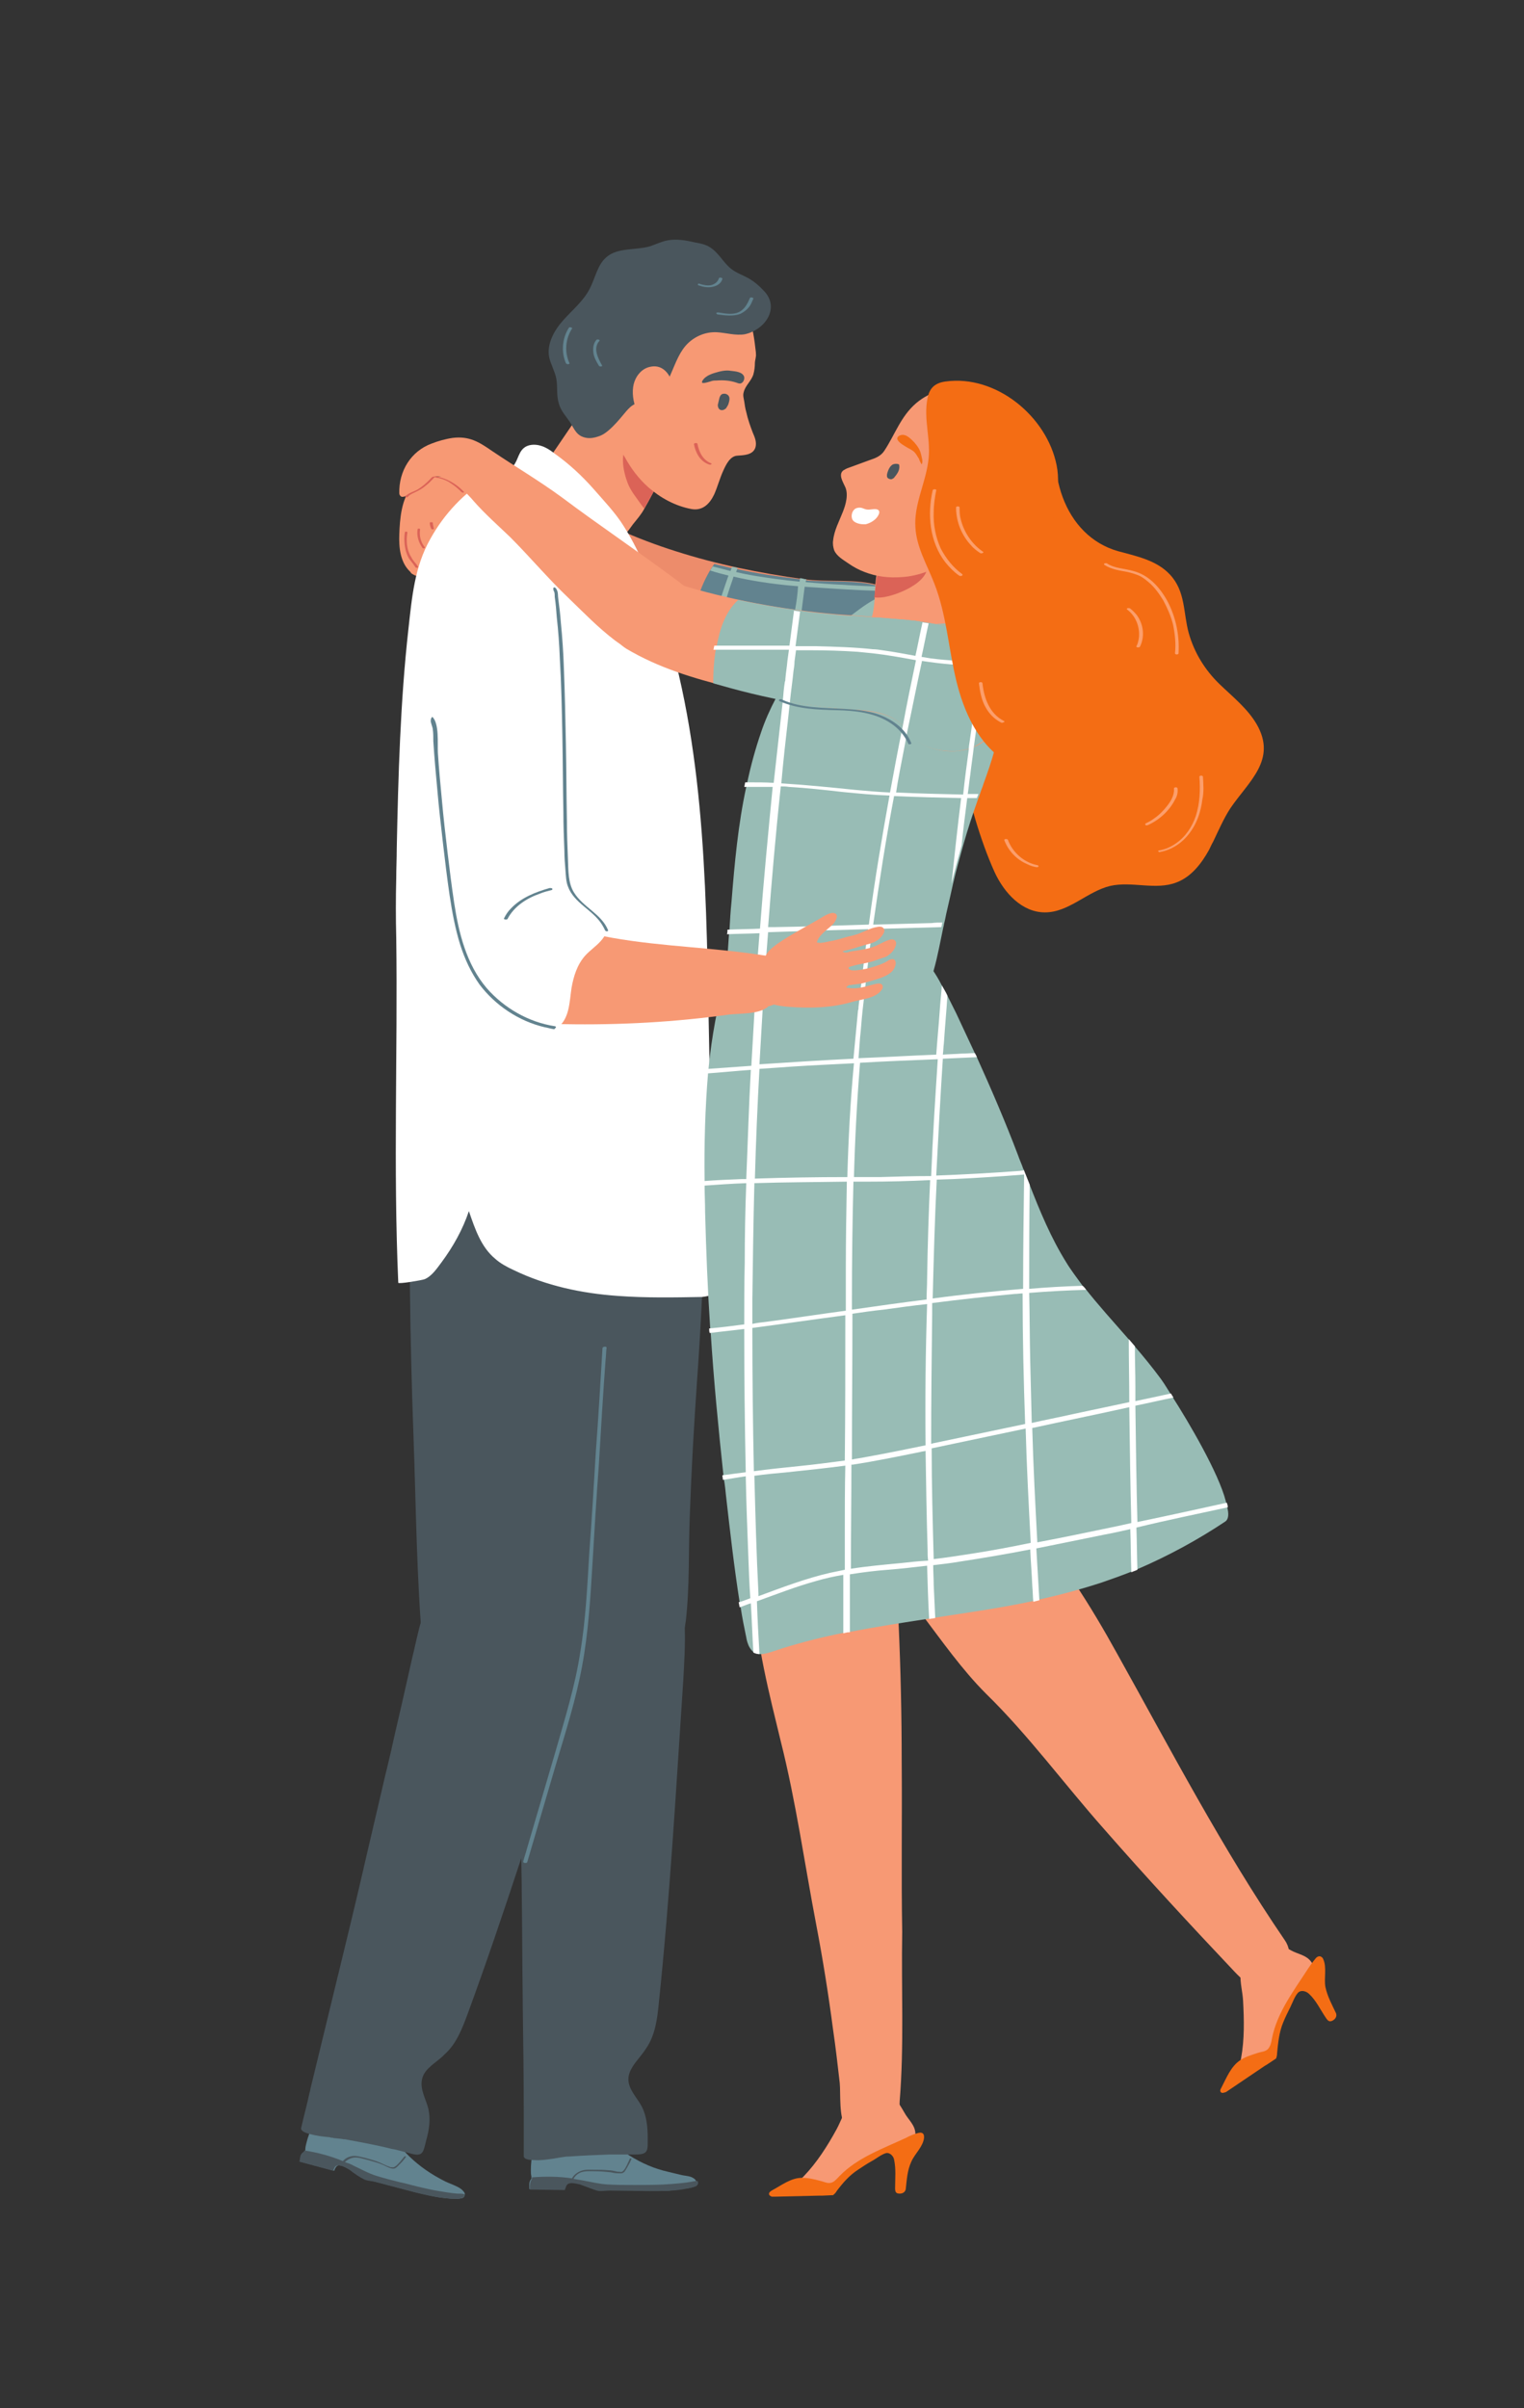 <?xml version="1.0" encoding="utf-8"?>
<!-- Generator: Adobe Illustrator 25.4.6, SVG Export Plug-In . SVG Version: 6.00 Build 0)  -->
<svg version="1.1" id="Ñëîé_1" xmlns="http://www.w3.org/2000/svg" xmlns:xlink="http://www.w3.org/1999/xlink" x="0px" y="0px"
	 viewBox="0 0 300 474" style="enable-background:new 0 0 300 474;" xml:space="preserve">
<rect x="0" y="0" width="300" height="474" fill="#333333" stroke="none"/>
<style type="text/css">
	.st0{fill:#F7CFC3;}
	.st1{fill:#F79974;}
	.st2{fill:#ED8C6B;}
	.st3{fill:#62838F;}
	.st4{fill:#98BCB5;}
	.st5{fill:#4A565D;}
	.st6{fill:#3C3C70;}
	.st7{fill:#DB6357;}
	.st8{fill:#FFFFFF;}
	.st9{fill:#F46D14;}
	.st10{fill:#FC9E6B;}
	.st11{fill:#DFEDE5;}
	.st12{fill:#DB95A4;}
	.st13{fill:#89A1AD;}
</style>
<g>
	<g>
		<path class="st1" d="M80.9,112.8c0.4,0.3,0.8,0.5,1.2,0.6c0.9,0.2,1.9-0.2,2.6-0.8c2.4-2,3.5-5.8,5.4-8.3c0.8-1.1,1.7-2.2,2.3-3.5
			c0.6-1.3,0.8-2.8,0.3-4.1c-0.7-1.6-2.5-2.5-4.2-2.8c-2.5-0.4-5.6,0.1-7.4,2c-2.1,2.2-2.4,6.4-2.5,9.3c-0.1,2.6,0.2,5.5,2.1,7.3
			C80.8,112.6,80.9,112.7,80.9,112.8z"/>
		<path class="st2" d="M133,108.5c8.1,2.6,16.5,4.3,25.1,5.5c5,0.7,10.3-0.2,15.2,1.3c4.2,1.3,9.4,5.6,5.4,10
			c-1.3,1.4-3.2,2.1-5,2.7c-7.7,2.3-15.8,2.7-23.8,1.6c-7.9-1.1-15.6-3.8-22.8-7.3c-5.1-2.5-9.7-5.9-14.3-9.3
			c-5-3.6-9.9-7.3-14.9-11c-2.4-1.8-4.8-3.6-6.9-5.7c-1-1-1.8-2.7-1.3-4.1c0.3-0.8,1-1.3,1.7-1.5c0.8-0.2,1.6-0.2,2.4-0.1
			c3.8,0.5,7.1,2.7,10.3,4.7c5.7,3.4,11.8,6.2,17.8,9C125.5,105.9,129.2,107.3,133,108.5z"/>
		<g>
			<path class="st3" d="M180,122.1c0,1-0.5,2.1-1.4,3.1c-1.2,1.3-2.9,2-4.6,2.6c-0.1,0-0.2,0.1-0.4,0.1c-0.6,0.2-1.2,0.3-1.8,0.5
				c-4.6,1.2-9.3,1.7-14.1,1.7c-0.4,0-0.8,0-1.3,0c-0.4,0-0.8,0-1.2-0.1c-1.8-0.1-3.6-0.3-5.4-0.5c-2.7-0.4-5.3-0.9-7.9-1.6
				c-0.4-0.1-0.8-0.2-1.2-0.3c-0.6-0.2-1.2-0.3-1.7-0.5c-1-0.3-2.1-0.7-3.1-1c0.3-4.8,1.4-9.6,3.8-13.7c0.2-0.3,0.3-0.5,0.5-0.8
				c0.1-0.2,0.3-0.4,0.4-0.6c1.1,0.3,2.2,0.5,3.3,0.8c0.4,0.1,0.8,0.2,1.1,0.2c4.1,0.9,8.2,1.5,12.3,2c0.2,0,0.4,0.1,0.6,0.1
				c0.2,0,0.4,0,0.6,0.1c4.8,0.5,9.9-0.2,14.6,1.2c0.3,0.1,0.6,0.2,0.9,0.3c0.6,0.3,1.3,0.6,1.9,0.9c0.3,0.2,0.5,0.3,0.8,0.5
				C178.7,118.3,180.1,120.1,180,122.1z"/>
			<path class="st4" d="M160.9,127c-0.1,0-0.2,0-0.3,0c-1.2,0-2.5,0-3.7,0c0.3-2.3,0.6-4.5,0.9-6.8c0.2-1.6,0.4-3.1,0.6-4.7
				c1.5,0.1,3,0.2,4.6,0.3c4.4,0.3,8.7,0.5,13.1,0.6c-0.6-0.4-1.3-0.7-1.9-0.9c-2.8-0.1-5.7-0.2-8.5-0.4c-2.4-0.1-4.8-0.3-7.1-0.5
				c0-0.2,0.1-0.4,0.1-0.6c-0.2,0-0.4,0-0.6-0.1c-0.2,0-0.4-0.1-0.6-0.1c0,0.2-0.1,0.4-0.1,0.7c-3.1-0.3-6.1-0.7-9.1-1.2
				c-1.1-0.2-2.2-0.4-3.4-0.7c0.1-0.3,0.2-0.5,0.3-0.8c-0.4-0.1-0.8-0.2-1.1-0.2c-0.1,0.3-0.2,0.5-0.3,0.8c-1.2-0.3-2.3-0.6-3.5-0.9
				c-0.2,0.3-0.3,0.5-0.5,0.8c1.2,0.4,2.4,0.7,3.6,1c-1.6,4.5-3,9.1-4.2,13.8H139c0.6,0.2,1.2,0.4,1.7,0.5c0,0.1,0,0.2-0.1,0.3
				c0.4,0,0.8,0,1.3,0c4.5,0,9,0,13.6,0c-0.1,0.7-0.2,1.4-0.3,2.2c0.4,0,0.8,0,1.2,0.1c0.1-0.7,0.2-1.5,0.3-2.2h0.8
				c0.7,0,1.5,0,2.2,0c3,0,6.1,0.1,9.1,0.3c1,0.1,2,0.2,3,0.3c0.6-0.2,1.2-0.3,1.8-0.5c0.1,0,0.2-0.1,0.4-0.1
				c-0.6-0.1-1.3-0.2-1.9-0.2C168.4,127.2,164.6,127.1,160.9,127z M156.5,120.1c-0.3,2.3-0.6,4.6-0.9,6.9c-4.9,0-9.9,0-14.8,0h-0.5
				c0.9-3.5,2-7,3.1-10.5c0.3-1,0.7-2,1-3c0.4,0.1,0.9,0.2,1.3,0.3c3.8,0.8,7.6,1.3,11.4,1.6C157,117,156.8,118.5,156.5,120.1z"/>
		</g>
	</g>
	<g>
		<g>
			<g>
				<g>
					<g>
						<g>
							<path class="st5" d="M139,234.7c-0.4,12.4-0.9,24.9-1.8,37.3c-0.6,8.7-1.1,17.4-1.4,26c-0.3,7,0,14.1-0.8,21.1
								c-0.4,2.5-0.9,4.9-0.9,7.4c0,0.3,0,0.7-0.2,0.9c-0.2,0.3-0.6,0.4-0.9,0.4c-8.6,1.5-17.3,2.1-26,1.7c-4-0.2-5.2-1.2-5.6-5.3
								c-1.2-13.7-1.3-27.6-1.8-41.4c-0.7-19.3-1-38.7-0.5-58.1L139,234.7z"/>
						</g>
					</g>
				</g>
				<g>
					<g>
						<g>
							<g>
								<g>
									<g>
										<g>
											<g>
												<path class="st1" d="M106.4,421.3c-0.1,0.6-0.3,1.3-0.5,1.9c-0.4,1.4-0.6,3.1,0.9,3.9c0.4,0.2,0.7,0.3,1.1,0.3
													c3.1,0.5,6.3,0,9.4-0.5c1.3-0.2,2.8-0.3,4-0.8c0.2-0.1,0.4-0.2,0.5-0.4c0.2-0.3,0.2-0.8,0-1.1c-0.2-0.3-0.5-0.6-0.8-0.9
													c-2.5-2.4-2.9-5.5-2.6-8.7c0.2-2.3,0.4-4.6,0.6-6.8c0.8-9.5,1.3-19.1,1.7-28.6c0.1-2.5,0.2-5.1-0.9-7.3
													c-1-2-2.8-3.5-4.7-4.4c-3.3-1.6-9.5-1.8-10.4,3.1c-0.6,3.1-0.5,6.3-0.3,9.4c0,4.4,0.3,8.9,0.5,13.3
													c0.2,4.8,0.4,9.5,0.8,14.3c0.2,2.4,0.3,4.7,0.5,7.1c0.1,1.4,0.3,2.8,0.3,4.2C106.7,419.9,106.6,420.6,106.4,421.3z"/>
											</g>
										</g>
									</g>
								</g>
							</g>
						</g>
					</g>
					<g>
						<g>
							<g>
								<g>
									<g>
										<g>
											<g>
												<g>
													<path class="st3" d="M137,430.2c-0.8,0.5-2,0.6-2.9,0.7c-2.1,0.4-4.2,0.4-6.3,0.3l-7.9-0.1c-0.7,0-1.8,0.2-2.5,0
														c-0.8-0.2-1.6-0.6-2.5-0.9c-0.3-0.1-0.5-0.2-0.8-0.3c-0.6-0.2-2.1-0.6-2.6,0.1c-0.1,0.2-0.2,0.5-0.3,0.7
														c0,0.1,0,0.2-0.1,0.3l-6.9-0.1c0-0.1,0-0.2,0-0.3c0-0.6-0.1-1,0.3-1.6c0.1-0.1,0.1-0.1,0.1-0.2c0-0.1,0-0.2,0-0.3
														c0,0,0-0.1,0-0.1c-0.1-0.4-0.1-0.8-0.1-1.2c0-1.2,0.1-2.5,0.5-3.7c0.2-0.6,0.3-1.2,0.6-1.7c0.6-0.8,1-0.4,1.8,0
														c1.5,0.8,3.3,1.2,5,1.2c1.7-0.1,3.4-0.6,4.9-1.4c0.5-0.3,1-1.2,1.5-1.2c0.7,0,1.3,1.1,1.8,1.5c1,0.9,2.2,1.7,3.3,2.4
														c2.4,1.5,4.9,2.6,7.6,3.2c0.8,0.2,1.6,0.4,2.5,0.6c0.7,0.2,1.8,0.2,2.4,0.6c0.2,0.1,0.5,0.3,0.6,0.6
														C137.5,429.6,137.5,429.9,137,430.2z"/>
												</g>
											</g>
										</g>
									</g>
								</g>
							</g>
						</g>
					</g>
					<g>
						<g>
							<g>
								<g>
									<path class="st5" d="M137.3,429.3c-0.4,0-0.9,0.1-1.4,0.2c-1.2,0.2-2.4,0.3-3.6,0.4c-2.4,0.2-4.8,0.2-7.2,0.2
										c-0.2,0-0.3,0-0.5,0c-1.7,0-3.3,0-5-0.1c-1.7-0.1-3.2-0.5-4.9-0.8c-0.6-0.1-1.2-0.2-1.8-0.3c0.3-0.6,0.9-1.1,1.5-1.3
										c0.9-0.3,1.9-0.2,2.8-0.2c1,0,2,0.1,3,0.2c0.5,0.1,0.9,0.2,1.4,0.2c0.4,0,0.9,0.1,1.2-0.2c0.2-0.1,0.3-0.4,0.4-0.5
										c0.1-0.2,0.3-0.5,0.4-0.7c0.3-0.5,0.5-0.9,0.7-1.4c0.1-0.1-0.3-0.2-0.3-0.1c-0.2,0.4-0.4,0.9-0.6,1.3
										c-0.2,0.4-0.4,0.8-0.7,1.1c-0.2,0.2-0.4,0.3-0.7,0.2c-0.3,0-0.5,0-0.8-0.1c-0.5-0.1-0.9-0.2-1.4-0.2
										c-1-0.1-1.9-0.1-2.9-0.1c-0.9,0-1.8-0.1-2.7,0.3c-0.7,0.3-1.3,0.8-1.6,1.4c-2.6-0.4-5.3-0.4-7.9-0.2c0,0.1,0,0.2,0,0.3
										c0,0.1-0.1,0.2-0.1,0.2c-0.3,0.5-0.3,1-0.3,1.6c0,0.1,0,0.2,0,0.3l6.9,0.1c0-0.1,0-0.2,0.1-0.3c0.1-0.2,0.1-0.5,0.3-0.7
										c0.5-0.7,2-0.2,2.6-0.1c0.3,0.1,0.5,0.2,0.8,0.3c0.8,0.3,1.6,0.6,2.5,0.9c0.7,0.2,1.8,0,2.5,0l7.9,0.1c2.1,0,4.2,0,6.3-0.3
										c0.9-0.2,2.1-0.3,2.9-0.7C137.5,429.9,137.5,429.6,137.3,429.3z"/>
								</g>
							</g>
						</g>
					</g>
					<g>
						<g>
							<g>
								<g>
									<path class="st6" d="M121,421.8c0-0.1-0.1-0.1-0.1-0.1c-0.1,0-0.3,0-0.4,0.1c-0.4,0.3-0.7,0.6-1,0.9c0,0-0.1,0.1,0,0.1
										c0,0.1,0.1,0.1,0.2,0.1c0.1,0,0.2,0,0.3,0c0.1,0,0.1,0,0.2-0.1c0.3-0.3,0.7-0.7,1-0.9C121,421.9,121,421.9,121,421.8z"/>
								</g>
							</g>
						</g>
					</g>
					<g>
						<g>
							<g>
								<g>
									<path class="st6" d="M122.3,422.8c0-0.1-0.1-0.1-0.2-0.1c-0.1,0-0.3,0-0.4,0.1c-0.3,0.3-0.6,0.6-0.9,1c0,0,0,0.1,0,0.1
										c0,0,0.1,0.1,0.2,0.1c0.1,0,0.3,0,0.4-0.1c0,0,0.1-0.1,0.1-0.1c0.2-0.3,0.5-0.5,0.7-0.8
										C122.3,422.9,122.3,422.8,122.3,422.8z"/>
								</g>
							</g>
						</g>
					</g>
				</g>
				<g>
					<g>
						<g>
							<path class="st5" d="M124.6,406.7c-0.5,0.8-0.9,1.6-0.9,2.6c0,2,1.7,3.6,2.6,5.3c1,1.9,1.2,4.1,1.2,6.2
								c0,2.5,0.2,3.3-2.4,3.3c-0.8,0-1.6,0-2.3,0c-0.7,0-1.3,0-1.4,0c-0.4,0-0.8,0-1.3,0c-2.7,0.1-5.4,0.2-8.1,0.4
								c-0.1,0-0.2,0-0.3,0c-0.3,0-0.8,0.1-1.5,0.2c-0.2,0-0.4,0.1-0.6,0.1c-0.2,0-0.4,0.1-0.6,0.1c-1.3,0.2-2.7,0.4-3.8,0.3
								c-1.2,0-2.1-0.2-2.1-0.8c0-2.3,0-4.6,0-6.9c0-0.2,0-0.3,0-0.5c0-0.3,0-0.6,0-0.9c0-7.2-0.1-14.4-0.2-21.7c0-0.3,0-0.6,0-0.9
								c-0.1-7.2-0.1-14.4-0.2-21.5c0-0.3,0-0.6,0-0.9c-0.1-6.2-0.2-12.4-0.3-18.5c0-1.6-0.1-3.1-0.1-4.7c0-0.3,0-0.6,0-0.9
								c-0.1-2.8-0.1-5.7-0.2-8.5l0,0c-0.1-3.2-0.2-6.4-0.2-9.6c0-1.6-0.1-3.2-0.1-4.8c-0.1-4.5,0.7-7.9,4.3-11
								c2.7-2.3,6.1-3.6,9.5-4.5c3.8-0.9,7.8-1.1,11.4,0.1c5.6,1.9,7.7,6.3,7.8,11.8c0.1,3.4-0.1,6.8-0.3,10.3
								c-1.4,21.1-2.6,42.3-4.8,63.4c-0.3,3.1-0.7,6.4-2.5,9C126.3,404.6,125.3,405.6,124.6,406.7z"/>
						</g>
					</g>
				</g>
			</g>
			<g>
				<g>
					<g>
						<g>
							<path class="st5" d="M120.8,234.7c-0.4,12.4-0.9,24.9-1.8,37.3c-0.6,8.7-1.1,17.4-1.4,26c-0.3,7,0,14.1-0.8,21.1
								c-0.4,2.5-0.9,4.9-0.9,7.4c0,0.3,0,0.7-0.2,0.9c-0.2,0.3-0.6,0.4-0.9,0.4c-8.6,1.5-17.3,2.1-26,1.7c-4-0.2-5.2-1.2-5.6-5.3
								c-1.2-13.7-1.3-27.6-1.8-41.4c-0.7-19.3-1-38.7-0.5-58.1L120.8,234.7z"/>
						</g>
					</g>
				</g>
				<g>
					<g>
						<g>
							<g>
								<g>
									<g>
										<g>
											<g>
												<path class="st1" d="M63.4,416.5c-0.3,0.6-0.6,1.1-1,1.7c-0.7,1.2-1.3,2.8,0,4c0.3,0.3,0.7,0.4,1,0.6
													c2.9,1.2,6.1,1.5,9.2,1.9c1.3,0.1,2.8,0.4,4.1,0.2c0.2,0,0.4-0.1,0.6-0.2c0.3-0.3,0.4-0.7,0.3-1.1
													c-0.1-0.4-0.3-0.7-0.5-1c-1.8-2.9-1.4-6-0.3-9.1c0.8-2.2,1.5-4.3,2.3-6.5c3.1-9,6-18.1,8.7-27.3
													c0.7-2.4,1.4-4.9,0.9-7.3c-0.4-2.2-1.8-4.1-3.5-5.4c-2.8-2.3-8.7-4.1-10.8,0.4c-1.3,2.8-2,5.9-2.6,9
													c-1.1,4.3-1.9,8.7-2.8,13c-1,4.7-1.9,9.3-2.8,14c-0.4,2.3-0.8,4.7-1.2,7c-0.2,1.4-0.4,2.8-0.8,4.2
													C64,415.3,63.7,415.9,63.4,416.5z"/>
											</g>
										</g>
									</g>
								</g>
							</g>
						</g>
					</g>
					<g>
						<g>
							<g>
								<g>
									<g>
										<g>
											<g>
												<g>
													<path class="st3" d="M90.9,432.7c-0.9,0.2-2.1,0.1-3,0c-2.1-0.2-4.1-0.7-6.2-1.2l-7.6-2c-0.7-0.2-1.8-0.3-2.4-0.6
														c-0.7-0.4-1.4-0.9-2.2-1.4c-0.2-0.2-0.5-0.3-0.7-0.5c-0.6-0.3-1.9-1.1-2.5-0.6c-0.2,0.2-0.3,0.4-0.4,0.6
														c0,0.1-0.1,0.2-0.1,0.3l-6.7-1.8c0-0.1,0-0.2,0.1-0.3c0.1-0.6,0.2-1,0.6-1.5c0.1-0.1,0.1-0.1,0.2-0.2
														c0-0.1,0.1-0.2,0.1-0.2c0-0.1,0-0.1,0-0.2c0-0.4,0.1-0.8,0.2-1.2c0.3-1.2,0.7-2.4,1.3-3.4c0.3-0.5,0.6-1.1,1.1-1.5
														c0.8-0.6,1.1-0.1,1.7,0.4c1.3,1.2,2.9,2,4.6,2.4c1.7,0.4,3.5,0.3,5.1-0.2c0.5-0.2,1.2-0.9,1.8-0.8
														c0.7,0.2,1,1.4,1.4,1.9c0.8,1.1,1.7,2.2,2.6,3.1c1.9,2,4.2,3.7,6.6,5c0.7,0.4,1.5,0.8,2.3,1.1c0.7,0.3,1.7,0.7,2.2,1.2
														c0.2,0.2,0.4,0.4,0.5,0.7C91.5,432.2,91.4,432.6,90.9,432.7z"/>
												</g>
											</g>
										</g>
									</g>
								</g>
							</g>
						</g>
					</g>
					<g>
						<g>
							<g>
								<g>
									<path class="st5" d="M91.4,431.9c-0.4-0.1-0.9-0.1-1.4-0.1c-1.2-0.1-2.4-0.3-3.6-0.5c-2.4-0.4-4.7-1-7-1.6
										c-0.2,0-0.3-0.1-0.5-0.1c-1.6-0.4-3.2-0.8-4.8-1.3c-1.6-0.5-3-1.3-4.5-2c-0.5-0.3-1.1-0.5-1.7-0.7c0.5-0.5,1.1-0.8,1.8-0.9
										c0.9-0.1,1.9,0.3,2.8,0.5c1,0.3,1.9,0.5,2.8,0.9c0.4,0.2,0.9,0.4,1.3,0.6c0.3,0.1,0.8,0.3,1.2,0.1c0.2-0.1,0.4-0.3,0.5-0.4
										c0.2-0.2,0.4-0.4,0.6-0.6c0.4-0.4,0.7-0.8,1-1.2c0.1-0.1-0.2-0.2-0.3-0.1c-0.3,0.4-0.6,0.7-0.9,1.1c-0.3,0.3-0.6,0.7-1,0.9
										c-0.2,0.2-0.5,0.1-0.8,0.1c-0.3-0.1-0.5-0.2-0.8-0.3c-0.4-0.2-0.9-0.4-1.3-0.6c-0.9-0.4-1.8-0.6-2.8-0.9
										c-0.9-0.2-1.8-0.5-2.6-0.4c-0.7,0.1-1.4,0.4-1.9,1c-2.4-1-5-1.7-7.6-2.1c0,0.1,0,0.2-0.1,0.2c0,0.1-0.1,0.1-0.2,0.2
										c-0.5,0.4-0.5,0.9-0.6,1.5c0,0.1,0,0.2-0.1,0.3l6.7,1.8c0-0.1,0.1-0.2,0.1-0.3c0.1-0.2,0.2-0.5,0.4-0.6
										c0.6-0.5,2,0.3,2.5,0.6c0.2,0.1,0.5,0.3,0.7,0.5c0.7,0.5,1.4,1,2.2,1.4c0.6,0.4,1.7,0.4,2.4,0.6l7.6,2c2,0.5,4.1,1,6.2,1.2
										c0.9,0.1,2.2,0.2,3,0C91.4,432.6,91.5,432.2,91.4,431.9z"/>
								</g>
							</g>
						</g>
					</g>
					<g>
						<g>
							<g>
								<g>
									<path class="st6" d="M77.4,420.7c0-0.1-0.1-0.1-0.1-0.1c-0.1-0.1-0.3-0.1-0.5-0.1c-0.4,0.2-0.8,0.4-1.2,0.7
										c0,0-0.1,0.1-0.1,0.1c0,0.1,0.1,0.1,0.1,0.1c0.1,0,0.2,0.1,0.2,0.1c0.1,0,0.2,0,0.2,0c0.4-0.2,0.8-0.5,1.2-0.7
										C77.4,420.8,77.4,420.7,77.4,420.7z"/>
								</g>
							</g>
						</g>
					</g>
					<g>
						<g>
							<g>
								<g>
									<path class="st6" d="M78.4,421.9c0-0.1-0.1-0.1-0.1-0.1c-0.1-0.1-0.3-0.1-0.4-0.1c-0.4,0.2-0.8,0.5-1.1,0.7
										c0,0,0,0.1,0,0.1c0,0.1,0.1,0.1,0.2,0.1c0.1,0.1,0.3,0.1,0.4,0c0,0,0.1-0.1,0.1-0.1c0.3-0.2,0.6-0.4,0.9-0.6
										C78.4,422,78.5,421.9,78.4,421.9z"/>
								</g>
							</g>
						</g>
					</g>
				</g>
				<g>
					<g>
						<g>
							<path class="st5" d="M84.6,406.9c-0.7,0.6-1.3,1.4-1.5,2.3c-0.5,2,0.7,3.9,1.2,5.8c0.5,2.1,0.2,4.2-0.4,6.3
								c-0.6,2.4-0.6,3.3-3.1,2.6c-0.7-0.2-1.6-0.4-2.3-0.6c-0.7-0.2-1.3-0.3-1.4-0.3c-0.4-0.1-0.8-0.2-1.2-0.3
								c-2.6-0.6-5.3-1.1-8-1.6c-0.1,0-0.2,0-0.3,0c-0.3-0.1-0.8-0.1-1.5-0.2c-0.2,0-0.4,0-0.6-0.1c-0.2,0-0.4,0-0.6-0.1
								c-1.3-0.1-2.7-0.3-3.8-0.6c-1.2-0.3-2-0.7-1.8-1.3c0.5-2.2,1.1-4.4,1.6-6.7c0-0.1,0.1-0.3,0.1-0.4c0.1-0.3,0.1-0.6,0.2-0.9
								c1.7-7,3.4-14,5.1-21c0.1-0.3,0.1-0.6,0.2-0.8c1.7-7,3.4-14,5-20.9c0.1-0.3,0.1-0.6,0.2-0.9c1.4-6,2.8-12,4.2-18
								c0.4-1.5,0.7-3,1.1-4.6c0.1-0.3,0.1-0.6,0.2-0.9c0.6-2.8,1.3-5.6,1.9-8.3l0,0c0.7-3.1,1.4-6.2,2.1-9.3
								c0.4-1.6,0.7-3.1,1.1-4.7c1-4.4,2.6-7.5,6.9-9.6c3.2-1.6,6.8-2,10.3-2c3.9,0.1,7.8,0.8,11,2.9c4.9,3.2,5.9,8,4.6,13.4
								c-0.8,3.4-1.8,6.6-2.8,9.9c-6.6,20.1-12.9,40.4-20.2,60.3c-1.1,3-2.3,6.1-4.6,8.1C86.7,405.3,85.5,406,84.6,406.9z"/>
						</g>
					</g>
				</g>
			</g>
			<path class="st3" d="M118.6,265.4c-0.4,6.7-0.8,13.5-1.3,20.2c-0.4,6.7-0.8,13.4-1.3,20.1c-0.4,6.6-0.7,13.2-1.8,19.7
				c-1,6.5-3,12.9-4.8,19.2c-1.9,6.5-3.8,12.9-5.7,19.4c-0.2,0.8-0.5,1.6-0.7,2.4c-0.1,0.4,0.8,0.4,0.8,0.1
				c1.9-6.5,3.8-12.9,5.7-19.4c1.9-6.3,3.9-12.7,5.1-19.2c1.2-6.5,1.6-13,2-19.6c0.4-6.7,0.8-13.5,1.3-20.2
				c0.4-6.8,0.8-13.5,1.3-20.3c0.1-0.8,0.1-1.7,0.2-2.5C119.5,265,118.6,265,118.6,265.4z"/>
		</g>
		<g>
			<g>
				<g>
					<g>
						<g>
							<g>
								<g>
									<g>
										<g>
											<g>
												<g>
													<path class="st1" d="M109.1,88.8c2.2-3.2,4.4-6.5,6.6-9.7c1.6-2.3,3.6-3.5,6.2-4.3c2.1-0.7,3.4,0.2,4.9,1.6
														c2.9,2.8,5.5,6.7,5.4,10.9c0,1-0.2,1.9-0.5,2.8c-0.4,1.3-1,2.5-1.6,3.8c-1,2.1-2.1,4.2-3.3,6.3c-0.6,1.1-1.4,2-2.2,3
														c-0.7,0.9-1.3,2.1-2.5,2.4c-1.1,0.3-2.3-0.4-3.2-1c-3.5-2.4-7-4.7-10.5-7.1c-0.9-0.6-2-1.5-2.2-2.7
														c-0.2-1,0.4-2.3,1-3.1C107.8,90.7,108.5,89.7,109.1,88.8z"/>
												</g>
											</g>
										</g>
									</g>
								</g>
							</g>
						</g>
					</g>
					<g>
						<g>
							<g>
								<g>
									<g>
										<g>
											<g>
												<g>
													<path class="st7" d="M126.2,99.3c0.2,0.3,0.4,0.5,0.6,0.8c1.2-2,2.3-4.1,3.3-6.3c0.6-1.2,1.2-2.5,1.6-3.8
														c-0.2-0.1-0.4-0.3-0.5-0.4c-1.8-1.5-4.1-4-6.7-2.7c-2.9,1.4-1.8,6-0.9,8.3C124.2,96.7,125.3,98,126.2,99.3z"/>
												</g>
											</g>
										</g>
									</g>
								</g>
							</g>
						</g>
					</g>
				</g>
			</g>
			<g>
				<g>
					<g>
						<g>
							<g>
								<g>
									<g>
										<g>
											<path class="st1" d="M148.8,69.4c0,0.1,0,0.1,0,0.2c0.1,0.6-0.2,1.3-0.2,1.9c0,0.7-0.1,1.5-0.3,2.2
												c-0.4,1.3-1.6,2.2-1.9,3.5c-0.2,0.6,0,1.2,0.1,1.8c0.1,0.7,0.2,1.4,0.4,2.1c0.3,1.4,0.8,2.8,1.3,4.1
												c0.4,0.9,0.8,1.9,0.5,2.9c-0.5,1.5-2.3,1.5-3.6,1.6c-1.4,0.1-2.2,1.8-2.7,2.9c-0.7,1.5-1.1,3.1-1.8,4.7
												c-0.9,1.9-2.3,3.3-4.5,2.9c-3.2-0.6-6.1-2.2-8.5-4.3c-1.9-1.7-3.4-3.7-4.6-5.9c-1.1-1.9-2.9-3.7-3.3-5.8
												c-0.4-2.3-2.4-2.5-3.9-4c-1.6-1.6-2.3-4.1-2.5-6.2c-0.3-2.3-0.1-4.7,0-7.1c0.2-2.3,0.3-4.7,1.4-6.8
												c1.3-2.4,3.7-4.1,6.3-5c2.6-0.9,5.4-1.2,8.2-1.3c3-0.1,5.8-0.2,8.7,0.8c2,0.7,3.8,1.8,5.7,2.9c1.7,1,2.8,2.8,3.6,4.6
												C148.2,64.2,148.5,66.8,148.8,69.4z"/>
										</g>
									</g>
								</g>
							</g>
						</g>
					</g>
				</g>
			</g>
			<g>
				<g>
					<g>
						<g>
							<g>
								<g>
									<g>
										<g>
											<path class="st5" d="M117.8,85.9c0.7-0.2,1.3-0.6,1.9-1.1c1.2-1,2.2-2.2,3.2-3.4c0.5-0.6,1-1.2,1.6-1.6
												c0.9-0.6,2.1-0.8,3.2-1.2c4.7-1.9,4.4-7.9,7.8-11.1c1.5-1.4,3.5-2.2,5.6-2.1c1.8,0.1,3.7,0.7,5.5,0.4
												c3.8-0.8,6.9-4.9,4-8.3c-1-1.1-2.1-2.1-3.4-2.8c-1.1-0.6-2.3-1-3.3-1.8c-1.5-1.2-2.4-3.1-4.1-4.2c-0.9-0.6-2-0.8-3.1-1
												c-1.7-0.4-3.5-0.7-5.2-0.4c-1.2,0.2-2.4,0.8-3.6,1.2c-2.9,0.8-6.3,0.2-8.5,2.1c-1.8,1.5-2.2,4.1-3.3,6.2
												c-1.2,2.4-3.4,4.2-5.2,6.2c-1.8,2-3.3,4.7-2.8,7.3c0.3,1.4,1.1,2.7,1.4,4.2c0.3,1.6,0,3.3,0.5,4.9
												c0.4,1.5,1.4,2.5,2.2,3.7c0.9,1.4,1.3,2.8,3.3,3.1C116.2,86.3,117,86.2,117.8,85.9z"/>
										</g>
									</g>
								</g>
							</g>
						</g>
					</g>
				</g>
			</g>
			<g>
				<g>
					<g>
						<g>
							<g>
								<g>
									<g>
										<g>
											<g>
												<path class="st5" d="M146.5,74.6c0-0.1,0-0.3,0-0.4c-0.3-1-1.7-1.1-2.6-1.2c-1.1-0.2-2.2,0.1-3.2,0.4
													c-1,0.3-2.1,0.8-2.5,1.7c0,0.1,0,0.1,0,0.2c0.1,0.3,1.6-0.2,1.9-0.3c0.3-0.1,0.7-0.1,1-0.1c1.3-0.1,2.6,0,3.8,0.4
													c0.3,0.1,0.5,0.2,0.8,0.2C146.2,75.4,146.4,75,146.5,74.6z"/>
											</g>
										</g>
									</g>
								</g>
							</g>
						</g>
					</g>
				</g>
			</g>
			<g>
				<g>
					<g>
						<g>
							<g>
								<g>
									<g>
										<g>
											<g>
												<path class="st1" d="M132.4,80.4c0,0,0-0.1,0-0.1c1.1-2.9-0.3-9-4.4-8.1c-1.5,0.3-2.6,1.5-3.1,2.9
													c-1,2.7,0.3,7.8,3.5,8.5C130.4,84.1,131.8,82,132.4,80.4z"/>
											</g>
										</g>
									</g>
								</g>
							</g>
						</g>
					</g>
				</g>
			</g>
			<path class="st5" d="M141.6,78.4c0.1-0.4,0.3-0.7,0.5-0.8c0.2-0.1,0.4-0.1,0.6-0.1c0.6,0.1,0.9,0.5,0.9,1c0,0.3-0.1,0.7-0.2,1
				c-0.1,0.3-0.3,0.6-0.5,0.9c-0.1,0.1-0.3,0.2-0.5,0.3c-0.8,0.2-1.1-0.4-1.1-1C141.4,79.3,141.5,78.8,141.6,78.4z"/>
			<g>
				<path class="st3" d="M141.4,61.5c1.3,0.2,2.7,0.5,3.9,0c1.2-0.5,1.8-1.6,2.3-2.8c0.1-0.3,0.8-0.1,0.7,0.1
					c-0.3,0.6-0.5,1.3-1,1.8c-0.4,0.5-1,0.9-1.6,1.2c-1.4,0.5-3,0.3-4.4,0.1c-0.1,0-0.3-0.1-0.3-0.3
					C141.1,61.5,141.3,61.5,141.4,61.5z"/>
				<path class="st3" d="M137.4,55.9c0.1-0.1,0.3-0.1,0.4,0c0.7,0.2,1.5,0.4,2.3,0.2c0.6-0.2,1.2-0.6,1.4-1.3
					c0.1-0.3,0.8-0.1,0.7,0.1c-0.2,0.8-0.9,1.3-1.7,1.5c-1,0.3-2,0.1-2.9-0.2C137.5,56.2,137.3,56.1,137.4,55.9z"/>
				<path class="st3" d="M112,64.5c0.1-0.2,0.8,0,0.6,0.2c-1.3,2-1.5,4.6-0.5,6.8c0.1,0.1-0.2,0.2-0.3,0.2c-0.2,0-0.3-0.1-0.4-0.2
					C110.4,69.2,110.7,66.5,112,64.5z"/>
				<path class="st3" d="M117.4,66.9c0.2-0.2,0.8,0,0.6,0.2c-1.3,1.4-0.3,3.4,0.5,4.8c0.2,0.3-0.5,0.3-0.6,0.1
					c-0.5-0.8-1-1.7-1.1-2.6C116.7,68.5,116.8,67.6,117.4,66.9z"/>
			</g>
			<path class="st7" d="M140,91.2c-1.6-0.6-2.4-2.2-2.7-3.8c0-0.3-0.7-0.2-0.7,0c0.3,1.7,1.2,3.4,2.9,4c0.2,0.1,0.4,0.1,0.5,0
				C140.1,91.4,140.1,91.2,140,91.2z"/>
		</g>
		<g>
			<g>
				<g>
					<g>
						<path class="st8" d="M121.7,255.1c-7.2-0.5-14.2-2-20.6-5.1c-1.3-0.6-2.6-1.3-3.6-2.2c-2.8-2.3-4-5.9-5.2-9.4
							c-1.2,3.6-3.1,7-5.4,10.1c-0.9,1.2-1.9,2.7-3.3,3.3c-0.5,0.2-5.2,1-5.2,0.7c-1-22.7-0.1-45.3-0.4-67.9
							c-0.1-3.9-0.1-7.8,0-11.7c0-2,0.1-3.9,0.1-5.9c0.3-14.4,0.7-28.9,2.3-43.2c0.7-6.3,1.2-12.2,4.3-17.7
							c2.7-4.9,6.7-9.2,11.6-12.1c1.3-0.8,3.1-1.1,4.3-1.9c1.3-0.9,1.3-2.9,2.5-3.9c0.8-0.7,2.1-0.8,3.2-0.5c1.1,0.3,2,0.9,2.9,1.6
							c2.8,2,5.3,4.3,7.6,6.9c2,2.3,4.4,4.8,6,7.4c3.7,5.8,6,12.5,8.1,19.1c8.3,26.9,8.1,55.4,8.7,83.2c0.2,9.7,0.4,19.5,0.4,29.2
							c0,4.9-0.2,9.8,0.1,14.6c0.1,1.3,1.5,4,0.2,5c-0.6,0.4-1.3,0.5-2.1,0.6C132.7,255.4,127.2,255.5,121.7,255.1z"/>
					</g>
				</g>
			</g>
		</g>
	</g>
	<g>
		<g>
			<g>
				<g>
					<g>
						<g>
							<g>
								<g>
									<g>
										<g>
											<g>
												<path class="st1" d="M177.5,346.7c0-9-0.2-17.9-0.6-26.9c-0.3-7.2-0.7-17.8-6.3-23.2c-2.8-2.7-6.8-4.1-10.6-3.7
													c-3.9,0.4-7.5,2.6-9.6,5.8c-2.8,4.3-2.3,10.2-2,15.2c0.5,9.8,3,19.4,5.3,28.9c3,11.9,4.7,24.2,7,36.2
													c1.3,6.8,2.4,13.7,3.3,20.6c0.5,3.4,0.9,6.9,1.3,10.4c0.2,1.8-0.2,7.2,1.2,8.5c0.6,0.5,1.8,0.3,2.6,0.3
													c2.6,0,6.6,0.4,7.6-2.5c0.3-0.9,0.4-1.8,0.4-2.7c0.9-10.9,0.3-22.3,0.5-33.3C177.4,369.1,177.6,357.9,177.5,346.7z"/>
											</g>
										</g>
									</g>
								</g>
							</g>
						</g>
					</g>
				</g>
			</g>
			<g>
				<g>
					<g>
						<g>
							<g>
								<g>
									<g>
										<g>
											<g>
												<g>
													<g>
														<g>
															<g>
																<g>
																	<path class="st1" d="M157,430.9c1.8,0.5,5.4,0.9,6.8-0.5c1.5-1.6,3-3.3,5-4.4c2.3-1.3,4.8-2.4,7.3-3.2
																		c1.2-0.4,4.1-1,4.1-2.7c0-1.8-1.4-2.8-2.2-4.3c-0.6-1-1.1-2-2-2.7c-1.4-0.9-3.1-1.2-4.7-0.9
																		c-1.4,0.2-3.4,1-4.2,2.2c-1,1.4-1.6,3.2-2.4,4.7c-1.8,3.3-3.9,6.6-6.5,9.3C157.5,429.1,156.9,429.8,157,430.9z"/>
																</g>
															</g>
														</g>
													</g>
												</g>
											</g>
										</g>
									</g>
								</g>
							</g>
						</g>
						<g>
							<g>
								<g>
									<g>
										<g>
											<g>
												<g>
													<path class="st9" d="M152.6,432.4L152.6,432.4l8.7-0.2l0.6,0c0,0,2.1-0.1,2.1-0.1c0.2-0.2,0.5-0.4,0.7-0.8
														c1.2-1.6,2.5-3.1,4.2-4.2c0.9-0.6,1.8-1.2,2.7-1.7c0.8-0.4,2.1-1.5,3-1.6c0.7,0,1.3,0.7,1.4,1.3
														c0.4,1.9,0.2,3.7,0.2,5.6c0,0.7,0.1,1.1,0.9,1.1c0.6,0,1.1-0.3,1.2-0.9c0.2-1.8,0.3-3.7,1.1-5.4
														c0.7-1.6,2.3-2.9,2.5-4.7c0-0.3,0-0.6-0.2-0.8c-0.3-0.3-0.7-0.2-1.1-0.1c-0.7,0.2-1.5,0.5-2.2,0.9
														c-4.5,2.1-9.6,3.9-13.1,7.5c-0.4,0.4-0.8,0.9-1.3,1.2c-0.9,0.5-1.6,0-2.5-0.2c-1.1-0.3-2.3-0.6-3.5-0.6
														c-2.2-0.1-4.2,1.5-6.1,2.5c-0.3,0.2-0.6,0.4-0.5,0.8c0.1,0.2,0.3,0.3,0.5,0.4C152.2,432.4,152.4,432.4,152.6,432.4z"/>
												</g>
											</g>
										</g>
									</g>
								</g>
							</g>
						</g>
					</g>
				</g>
			</g>
		</g>
		<g>
			<g>
				<g>
					<g>
						<g>
							<g>
								<g>
									<g>
										<g>
											<g>
												<path class="st1" d="M219.9,325.5c-5.3-9.6-11.1-18.8-18.3-26.9c-3-3.4-5.3-5.1-9.9-5.6c-4-0.4-8.2,0.6-11,3.7
													c-5.2,5.8-3.6,15.4,0.7,21c4,5.3,8,11,12.7,15.7c8.3,8.1,15.4,17.8,23.2,26.6c8.4,9.6,17.1,19,25.8,28.2
													c2.6,2.7,4.8,4.3,8,1.6c2.3-1.9,3.7-5.2,1.8-7.9C240.6,363.9,230.5,344.5,219.9,325.5z"/>
											</g>
										</g>
									</g>
								</g>
							</g>
						</g>
					</g>
				</g>
			</g>
			<g>
				<g>
					<g>
						<g>
							<g>
								<g>
									<g>
										<g>
											<g>
												<g>
													<g>
														<g>
															<g>
																<g>
																	<path class="st1" d="M244.6,407.8c1.8-0.5,5-2.1,5.4-4.1c0.4-2.2,0.8-4.4,1.8-6.4c1.2-2.3,2.8-4.6,4.4-6.6
																		c0.8-1,2.9-3,2-4.4c-1-1.5-2.7-1.6-4.1-2.4c-1-0.6-2-1.1-3.2-1.2c-1.6,0-3.2,0.7-4.4,1.8c-1,1-2.3,2.7-2.3,4.1
																		c-0.1,1.7,0.4,3.5,0.5,5.2c0.2,3.8,0.3,7.6-0.4,11.4C244.1,406,243.9,406.9,244.6,407.8z"/>
																</g>
															</g>
														</g>
													</g>
												</g>
											</g>
										</g>
									</g>
								</g>
							</g>
						</g>
						<g>
							<g>
								<g>
									<g>
										<g>
											<g>
												<g>
													<path class="st9" d="M241.5,411.7L241.5,411.7l7.4-5l0.5-0.3c0,0,1.8-1.2,1.8-1.2c0.1-0.3,0.2-0.6,0.2-1.1
														c0.2-2,0.4-4.1,1.2-6c0.4-1,0.9-2,1.4-3c0.4-0.8,1-2.5,1.7-3c0.6-0.4,1.5-0.1,2,0.4c1.4,1.3,2.2,3.1,3.3,4.7
														c0.4,0.6,0.7,0.9,1.4,0.5c0.5-0.3,0.8-0.8,0.6-1.4c-0.8-1.7-1.7-3.3-2.1-5.2c-0.3-1.7,0.3-3.8-0.4-5.4
														c-0.1-0.3-0.3-0.5-0.6-0.6c-0.4-0.1-0.8,0.2-1,0.5c-0.5,0.6-1,1.3-1.4,1.9c-2.7,4.2-6.1,8.6-7.1,13.7
														c-0.1,0.6-0.2,1.2-0.5,1.7c-0.5,1-1.4,0.9-2.3,1.2c-1.2,0.4-2.3,0.7-3.4,1.4c-1.9,1.2-2.8,3.6-3.8,5.5
														c-0.2,0.3-0.3,0.7,0,0.9c0.1,0.1,0.4,0.1,0.6,0C241.1,411.9,241.4,411.8,241.5,411.7z"/>
												</g>
											</g>
										</g>
									</g>
								</g>
							</g>
						</g>
					</g>
				</g>
			</g>
		</g>
		<path class="st4" d="M241.2,299.5c-5.4,3.6-11.1,6.7-17.1,9.3c-0.4,0.2-0.8,0.3-1.2,0.5c-2,0.8-4,1.5-6,2.2c-4,1.3-8,2.4-12.1,3.3
			c-0.4,0.1-0.8,0.2-1.2,0.3c-6.4,1.4-12.9,2.3-19.4,3.3c-0.4,0.1-0.8,0.1-1.2,0.2c-5.2,0.8-10.4,1.6-15.6,2.6
			c-0.3,0-0.5,0.1-0.8,0.1c-0.2,0-0.3,0.1-0.5,0.1c-4,0.8-8,1.8-11.9,3c-1.9,0.6-3.3,1.2-4.5,1.2c-0.5,0-0.9-0.1-1.2-0.3
			c-0.4-0.2-0.8-0.7-1.1-1.3c-0.2-0.5-0.4-1-0.5-1.7c-0.4-1.9-0.8-3.9-1.1-5.9c-0.1-0.3-0.1-0.6-0.2-1c-1.1-7-1.9-14.1-2.7-21.1
			c-0.1-1-0.2-2.1-0.4-3.1c0-0.3-0.1-0.6-0.1-0.9c-1-9.3-1.9-18.6-2.5-28c0-0.3,0-0.6-0.1-0.9c-0.5-7.6-0.8-15.2-1-22.8
			c0-1.8-0.1-3.5-0.1-5.3c0-0.3,0-0.6,0-0.9c-0.1-7.1,0.1-14.3,0.7-21.4c0-0.3,0.1-0.6,0.1-0.9c0.6-6,1.7-12,3.3-17.9
			c0.1-0.4,0.3-0.9,0.4-1.3c1-3.5,3.5-5.9,6.5-7.4c0.8-0.4,1.5-0.7,2.3-1c1.5-0.6,3.2-1,4.8-1.2c4.5-0.8,9.5-0.9,14,0.2
			c0.4,0.1,0.8,0.2,1.2,0.3c0.1,0,0.2,0.1,0.3,0.1c0.7,0.2,1.4,0.5,2.1,0.8c2.2,0.9,4.1,2.3,5.8,4c1.2,1.3,2.3,2.7,3.3,4.1
			c0.7,1,1.3,2,1.8,3c0.4,0.6,0.7,1.3,1.1,2c0.6,1.2,1.2,2.4,1.8,3.6c1.2,2.6,2.4,5.1,3.6,7.7c0.1,0.3,0.3,0.6,0.4,0.8
			c2.9,6.4,5.7,12.9,8.2,19.5c0.3,0.9,0.7,1.7,1,2.6c0.4,1,0.8,2,1.2,3c2.1,5.4,4.3,10.7,7.3,15.5c0.9,1.5,2,2.9,3,4.3
			c0.2,0.3,0.4,0.6,0.7,0.8c2.6,3.3,5.5,6.5,8.3,9.7c0.4,0.5,0.8,0.9,1.2,1.4c1.9,2.2,3.7,4.4,5.4,6.7c0.3,0.4,0.9,1.3,1.7,2.6
			c0.2,0.3,0.3,0.5,0.5,0.8c3.4,5.3,9.2,15.2,10.6,20.7c0.1,0.3,0.1,0.6,0.2,0.9C242,298.1,241.8,299.1,241.2,299.5z"/>
		<path class="st9" d="M238.8,165.7c-0.3,0.5-0.5,1-0.8,1.6c-1.5,2.7-3.5,5.3-6.4,6.4c-4.1,1.6-8.8-0.3-13.1,0.7
			c-4.5,1.1-8.1,5.2-12.8,5.2c-4.5,0-8-3.8-9.9-7.9c-2.9-6.4-5-14.1-6.5-21c-0.9-4.1-3.6-7.7-4.3-11.8c-0.8-4.5,1.1-8.9,2.9-13.1
			c2-4.6,4.1-9,5.5-13.8c1.4-4.9,2.7-9.7,3.8-14.7c0.5-2.2,1.1-4.9,2.9-6.4c1.3-1.1,3.6-2.2,5.4-2.1c2.8,0.2,2.2,3.2,2.6,5.2
			c0.3,1.3,0.6,2.6,1.1,3.9c1.9,5.1,5.6,9.1,10.9,10.6c3.7,1,7.6,1.8,10.2,4.6c3.1,3.3,2.6,7.5,3.7,11.5c1.1,3.9,3.2,7.3,6.1,10.1
			c2.6,2.5,5.5,4.8,7.3,7.9c4,7-1.6,11.2-5.2,16.5C240.9,161.1,239.9,163.4,238.8,165.7z"/>
		<path class="st4" d="M197.1,140.3C197.1,140.3,197.1,140.3,197.1,140.3c-0.3,4.8-1.9,9.6-3.5,14c-0.2,0.7-0.5,1.3-0.7,2
			c-0.1,0.3-0.2,0.6-0.3,0.8c-1.1,3.1-2.1,6.1-3,9.3c-0.7,2.5-1.4,5-2,7.6c-0.4,1.8-0.8,3.6-1.2,5.3c-0.2,0.8-0.3,1.5-0.5,2.3
			c-0.1,0.3-0.1,0.6-0.2,0.9c-0.6,2.8-1.1,5.7-1.9,8.5c-0.5,2-1.1,3.9-1.9,5.8c-0.3,0.7-0.6,1.3-1.2,1.7c-0.4,0.2-1,0.3-1.5,0.3
			c-0.9,0-4.5,0.1-9.1,0.2c-0.4,0-0.8,0-1.2,0c-6,0.1-13.4,0.2-18.8,0.3c-0.4,0-0.8,0-1.2,0c-3.7,0.1-6.2,0.1-6.2,0.1
			c0.1-2.3,0.2-4.6,0.3-6.9c0.1-2.9,0.3-5.8,0.5-8.6c0-0.3,0-0.6,0.1-0.9c0.1-1.8,0.2-3.6,0.4-5.5c0.6-7.6,1.3-15.2,2.9-22.6
			c0.1-0.3,0.1-0.6,0.2-0.9c0.7-3.3,1.6-6.6,2.7-9.8c0.8-2.4,1.8-4.6,2.9-6.7c0.6-1.2,1.3-2.3,2.1-3.4c0.5-0.7,1-1.4,1.5-2.1
			c0.5-0.6,1-1.3,1.5-1.9c0.6-0.8,1.3-1.5,2-2.2c0.3-0.3,0.6-0.6,0.8-0.9c1.8-1.8,3.8-3.5,6-5.1c0.3-0.2,0.7-0.5,1-0.8
			c2-1.5,4.3-3.3,6.5-3.9c0.8-0.2,1.8-0.3,2.7-0.2c1.7,0.1,3.5,0.6,4.9,0.9c0.3,0.1,0.7,0.2,1,0.3c0.4,0.1,0.8,0.3,1.1,0.4
			c3.7,1.4,7,4,9.4,7.2c0.1,0.2,0.3,0.4,0.4,0.6c0.4,0.5,0.7,1,1,1.6c0,0,0,0.1,0,0.1c0.4,0.7,0.7,1.4,1,2.2
			c0.1,0.3,0.2,0.5,0.3,0.8C197.1,134.1,197.4,137.2,197.1,140.3z"/>
		<g>
			<g>
				<g>
					<g>
						<g>
							<g>
								<g>
									<g>
										<g>
											<g>
												<path class="st1" d="M152.2,137.4c4.8,1,9.6,1.8,14.5,2.2c3.3,0.3,6.7,0.4,9.5,2c2,1.2,3.1,3.3,4.9,4.6
													c2,1.4,5.4,1.9,7.7,1.6c2.8-0.3,5.5-1.7,7-4.1c0.5-0.8,0.9-1.7,1.2-2.6c1.5-4.6,1.5-8.8-1.2-13
													c-2.4-3.6-8.5-4.8-12.5-5.5c-6.2-1.1-12.5-1.2-18.8-1.7c-10.6-0.9-21.2-2.9-31.3-6c-1.8-0.6-3.7-1.2-5.6-1
													c-3.2,0.2-5.8,3.6-6.9,6.4c-1.1,3-0.1,5.7,2.6,7.4c6.4,3.8,13.2,5.8,20.3,7.6C146.3,136,149.2,136.8,152.2,137.4z"/>
											</g>
										</g>
									</g>
								</g>
							</g>
						</g>
					</g>
				</g>
			</g>
			<g>
				<g>
					<g>
						<g>
							<g>
								<g>
									<g>
										<g>
											<g>
												<path class="st4" d="M197.1,140.3C197.1,140.3,197.1,140.3,197.1,140.3c-0.1,0.2-0.1,0.5-0.2,0.7
													c-0.3,0.9-0.6,1.8-1.2,2.6c-0.9,1.4-2.3,2.5-3.8,3.3c-0.4,0.2-0.8,0.4-1.3,0.5c-0.6,0.2-1.3,0.3-1.9,0.4
													c-2.4,0.2-5.7-0.2-7.7-1.6c-0.9-0.6-1.6-1.5-2.3-2.3c-0.3-0.4-0.7-0.7-1-1.1c-0.5-0.5-1-0.9-1.5-1.2
													c-2.8-1.7-6.2-1.8-9.5-2c-3.7-0.3-7.5-0.8-11.1-1.5c-0.4-0.1-0.8-0.1-1.2-0.2c-0.5-0.1-1.1-0.2-1.6-0.3
													c-0.2,0-0.4-0.1-0.5-0.1c-2.9-0.6-5.8-1.3-8.7-2.1c-1.1-0.3-2.1-0.6-3.2-0.9c0-2,0.1-4,0.4-6c0-0.2,0.1-0.4,0.1-0.6
													c0-0.1,0-0.2,0.1-0.3c0-0.2,0.1-0.3,0.1-0.5c0.6-3.3,1.7-6.7,4.2-9c3.8,0.8,7.7,1.5,11.6,2c0.4,0.1,0.8,0.1,1.2,0.2
													c2.2,0.3,4.4,0.5,6.6,0.7c1.1,0.1,2.1,0.2,3.2,0.2c4.2,0.3,8.3,0.5,12.5,1c0.6,0.1,1.2,0.2,1.8,0.3
													c0.4,0.1,0.8,0.1,1.2,0.2c0,0,0.1,0,0.1,0c3,0.5,7.2,1.3,10.1,3.2c0.2,0.1,0.3,0.2,0.5,0.3c0.4,0.3,0.7,0.6,1.1,0.9
													c0.3,0.3,0.6,0.7,0.9,1.1c0.5,0.7,0.9,1.4,1.2,2.1c0.1,0.3,0.2,0.5,0.3,0.8C198.3,134,198.1,137.1,197.1,140.3z"/>
											</g>
										</g>
									</g>
								</g>
							</g>
						</g>
					</g>
				</g>
			</g>
			<g>
				<g>
					<g>
						<g>
							<g>
								<g>
									<g>
										<g>
											<g>
												<g>
													<path class="st1" d="M134.5,115.2c1.8,1.4,3.4,2.9,4,5c1.1,4.2-1.7,7.4-5.3,8.8c-2.2,0.9-4.2,1.1-6.5,0.3
														c-2-0.8-3.8-1.9-5.6-3.2c-3.3-2.5-6.2-5.5-9.2-8.4c-4-3.8-7.6-8.1-11.5-12c-2.4-2.3-4.9-4.5-7.1-7
														c-1.6-1.9-3.4-3.5-5.7-4.6c-0.8-0.4-1.8-0.5-2.5,0c-0.4,0.3-0.7,0.7-1,1c-1.2,1.2-2.8,1.9-4.4,2.6
														c-0.2,0.1-0.4,0.1-0.6,0.1c-0.3-0.1-0.5-0.4-0.5-0.7c-0.1-4.4,2.3-8.3,6.4-9.8c1.3-0.5,2.7-0.9,4.1-1.1
														c3.3-0.4,5.2,0.8,7.8,2.6c4.6,3.1,9.2,5.8,13.7,9.1c7.6,5.7,15.4,10.9,23,16.6C133.9,114.7,134.2,115,134.5,115.2z"/>
												</g>
											</g>
										</g>
									</g>
								</g>
							</g>
						</g>
					</g>
				</g>
			</g>
		</g>
		<g>
			<path class="st7" d="M91.3,96.8c-1.2-1.3-2.8-2.3-4.5-2.8c-0.4-0.1-0.9-0.3-1.3-0.2c-0.5,0-0.7,0.4-1,0.7
				c-0.7,0.7-1.4,1.3-2.2,1.8c-0.8,0.5-1.9,0.7-2.5,1.4c-0.2,0.2,0.3,0.3,0.5,0.1c0.5-0.6,1.3-0.8,2-1.2c0.8-0.4,1.4-0.9,2.1-1.5
				c0.3-0.3,0.6-0.6,0.9-0.9c0.1-0.1,0.1-0.2,0.2-0.2c0.1-0.1,0.2-0.1,0.3,0c0.2,0,0.4,0.1,0.6,0.1c0.8,0.2,1.6,0.5,2.3,1
				c0.8,0.5,1.5,1.1,2.2,1.8C91,97,91.5,97,91.3,96.8z"/>
			<path class="st7" d="M82.3,111.6c-0.3-0.6-0.8-1-1.1-1.5c-0.3-0.5-0.6-1-0.8-1.6c-0.4-1.2-0.4-2.5-0.2-3.7c0-0.2-0.5-0.2-0.5,0
				c-0.2,1.2-0.1,2.5,0.2,3.7c0.2,0.6,0.4,1.2,0.8,1.7c0.4,0.5,0.8,1,1.1,1.5C81.9,111.8,82.4,111.8,82.3,111.6z"/>
			<path class="st7" d="M83.6,107.7c-0.8-1-1.1-2.3-0.9-3.5c0-0.2-0.5-0.2-0.5,0c-0.2,1.3,0.2,2.6,1,3.7
				C83.3,108,83.8,107.9,83.6,107.7z"/>
			<path class="st7" d="M85.4,104c-0.1-0.4-0.2-0.8-0.2-1.1c0-0.1-0.2-0.1-0.3-0.1c-0.1,0-0.3,0-0.3,0.1c0,0.4,0.1,0.8,0.3,1.2
				c0,0,0.1,0.1,0.1,0.1c0.1,0,0.1,0,0.2,0C85.3,104.2,85.5,104.1,85.4,104z"/>
		</g>
		<path class="st8" d="M241.7,296.7c0-0.3-0.1-0.6-0.2-0.9c-5.9,1.3-11.8,2.6-17.6,3.8c-0.2-7.6-0.3-15.2-0.4-22.9
			c2.5-0.5,5-1.1,7.5-1.6c-0.2-0.3-0.4-0.6-0.5-0.8c-2.3,0.5-4.6,1-7,1.5c0-1,0-1.9,0-2.9c0-2.6-0.1-5.2-0.1-7.9
			c-0.4-0.5-0.8-0.9-1.2-1.4c0,4.1,0.1,8.3,0.1,12.4c-3.8,0.8-7.5,1.6-11.3,2.4c-2.6,0.6-5.3,1.1-7.9,1.7c-0.1-4.1-0.2-8.1-0.3-12.2
			c-0.1-4.5-0.1-8.9-0.2-13.4c3.7-0.3,7.4-0.5,11.2-0.6c-0.2-0.3-0.4-0.6-0.7-0.8c-3.5,0.1-7,0.3-10.5,0.6c0-6.8,0-13.6,0.1-20.5
			c-0.4-1-0.8-2-1.2-3c0,0.1,0,0.1,0,0.2c-0.3,0-0.7,0.1-1,0.1c-5.4,0.4-10.8,0.7-16.2,0.9c0.4-7.7,0.8-15.3,1.3-23
			c2.2-0.1,4.5-0.2,6.7-0.3c-0.1-0.3-0.3-0.6-0.4-0.8c-0.9,0-1.8,0.1-2.7,0.1c-1.2,0.1-2.4,0.1-3.6,0.2c0.1-0.7,0.1-1.5,0.2-2.2
			c0.2-3.1,0.5-6.3,0.7-9.4c-0.3-0.7-0.7-1.3-1.1-2c-0.1,1.6-0.3,3.2-0.4,4.8c-0.2,2.9-0.5,5.9-0.7,8.8c-5.1,0.2-10.2,0.5-15.3,0.7
			c0.1-1.3,0.2-2.7,0.3-4c0.2-1.8,0.3-3.6,0.5-5.4c0.6-5.3,1.2-10.7,1.9-16c0.9,0,1.7-0.1,2.6-0.1c3.7-0.1,7.3-0.2,11-0.3
			c0.1-0.3,0.1-0.6,0.2-0.9c-0.7,0-1.4,0-2.1,0.1c-3.7,0.1-7.4,0.2-11.1,0.3c-0.1,0-0.2,0-0.4,0c0,0,0-0.1,0-0.1
			c1.2-8.4,2.5-16.8,4.1-25.2c4.4,0.2,8.8,0.3,13.2,0.4c-0.7,5.6-1.3,11.2-1.9,16.9c0.6-2.5,1.3-5.1,2-7.6c0.3-3.1,0.7-6.2,1.1-9.3
			c0.6,0,1.3,0,1.9,0c0.1-0.3,0.2-0.6,0.3-0.8c-0.7,0-1.4,0-2.1,0c0.2-1.3,0.3-2.5,0.5-3.8c0.2-1.8,0.5-3.7,0.7-5.5
			c0.7-5.3,1.5-10.6,2.3-15.9c0.6,0,1.2,0,1.8,0c0.4,0,0.8,0,1.2,0c-0.1-0.3-0.2-0.5-0.3-0.8c-0.4,0-0.8,0-1.1,0c-0.5,0-0.9,0-1.4,0
			c0.1-0.8,0.2-1.5,0.3-2.3c0-0.3,0.1-0.6,0.1-0.9c-0.3-0.3-0.7-0.6-1.1-0.9c0,0.1,0,0.2,0,0.3c-0.2,1.3-0.4,2.5-0.6,3.8
			c-3.2-0.1-6.5-0.3-9.7-0.7c-0.6-0.1-1.2-0.2-1.8-0.3c0.5-2.2,0.9-4.4,1.4-6.6c-0.4-0.1-0.8-0.1-1.2-0.2c-0.5,2.2-0.9,4.4-1.4,6.6
			c-2.2-0.4-4.3-0.8-6.5-1.1c-0.6-0.1-1.3-0.2-1.9-0.2c-3.7-0.4-7.4-0.5-11.2-0.6c-0.1,0-0.2,0-0.3,0c-1.2,0-2.5,0-3.7,0
			c0.3-2.3,0.6-4.5,0.9-6.8c-0.4-0.1-0.8-0.1-1.2-0.2c-0.3,2.3-0.6,4.6-0.9,6.9c-4.9,0-9.9,0-14.8,0c0,0.2-0.1,0.4-0.1,0.5
			c0,0.1,0,0.2-0.1,0.3c0.4,0,0.8,0,1.3,0c4.5,0,9,0,13.6,0c-0.1,0.7-0.2,1.4-0.3,2.2c-0.1,1.2-0.3,2.3-0.4,3.5c0,0.2,0,0.4-0.1,0.6
			c-0.2,1.2-0.3,2.5-0.4,3.7c-0.6,5.4-1.2,10.8-1.8,16.2c-1.6-0.1-3.2-0.1-4.8-0.1c-0.3,0-0.5,0-0.8,0c-0.1,0.3-0.1,0.6-0.2,0.9
			c1.9,0,3.8,0,5.6,0c-0.9,9.3-1.8,18.6-2.5,27.9c-2.1,0.1-4.3,0.1-6.4,0.2c0,0.3,0,0.6-0.1,0.9c2.1-0.1,4.3-0.1,6.4-0.2
			c0,0,0,0.1,0,0.1c-0.2,2.5-0.4,5-0.5,7.5c-0.2,2.7-0.4,5.4-0.5,8.1c-0.2,3.5-0.4,6.9-0.6,10.4c-2.8,0.2-5.6,0.4-8.4,0.6
			c-0.1,0-0.1,0-0.2,0c0,0.3-0.1,0.6-0.1,0.9c2.9-0.2,5.7-0.5,8.6-0.7c-0.4,7.2-0.6,14.4-0.9,21.5c-0.3,0-0.6,0-1,0
			c-2.5,0.1-5,0.2-7.5,0.4c0,0.3,0,0.6,0,0.9c2.8-0.2,5.6-0.4,8.5-0.5c-0.2,5.2-0.3,10.5-0.3,15.7c-0.1,4-0.1,8-0.1,12.1
			c-2.3,0.3-4.6,0.6-6.9,0.8c0,0.3,0,0.6,0.1,0.9c2.3-0.3,4.5-0.5,6.8-0.8c0,9.4,0.1,18.8,0.3,28.2c-1.5,0.2-3.1,0.4-4.6,0.6
			c0,0.3,0.1,0.6,0.1,0.9c1.5-0.2,3-0.5,4.5-0.7c0.1,5.2,0.3,10.4,0.5,15.6c0.1,2.8,0.2,5.6,0.4,8.4c-0.8,0.3-1.5,0.6-2.3,0.8
			c0.1,0.3,0.1,0.6,0.2,1c0.5-0.2,1.1-0.4,1.6-0.6c0.2-0.1,0.4-0.1,0.6-0.2c0.2,3.2,0.3,6.5,0.5,9.7c0.4,0.2,0.8,0.3,1.2,0.3
			c-0.2-3.5-0.4-7-0.5-10.4c3.9-1.4,7.7-2.9,11.7-4c1.7-0.5,3.5-0.9,5.3-1.2c0,3.8,0,7.6,0,11.5c0.2,0,0.3-0.1,0.5-0.1
			c0.3-0.1,0.5-0.1,0.8-0.1c0-3.8,0-7.6,0-11.4c2.5-0.4,4.9-0.7,7.5-0.9c2.6-0.2,5.1-0.5,7.7-0.8c0.1,3.5,0.2,7,0.4,10.5
			c0.4-0.1,0.8-0.1,1.2-0.2c-0.1-2.2-0.2-4.4-0.3-6.5c0-1.3-0.1-2.6-0.1-3.9c1.7-0.2,3.5-0.4,5.2-0.7c4.6-0.7,9.3-1.5,13.9-2.4
			c0.1,2.4,0.3,4.7,0.4,7.1c0.1,1.1,0.1,2.1,0.2,3.2c0.4-0.1,0.8-0.2,1.2-0.3c-0.2-3.4-0.4-6.8-0.6-10.2c4.5-0.9,8.9-1.8,13.3-2.7
			c1.7-0.3,3.4-0.7,5.2-1.1c0.1,2.8,0.1,5.7,0.2,8.5c0.4-0.2,0.8-0.3,1.2-0.5c-0.1-2.8-0.1-5.5-0.2-8.3
			C229.8,299.2,235.8,298,241.7,296.7z M197.7,231.5c1.3-0.1,2.6-0.2,3.9-0.3c-0.1,7.5-0.2,15-0.2,22.5c-6,0.5-11.9,1.1-17.8,1.9
			c0.2-7.8,0.4-15.6,0.8-23.4C188.8,232.1,193.2,231.8,197.7,231.5z M181.5,130.1c3.8,0.6,7.7,0.9,11.5,1c-0.7,4.9-1.4,9.8-2.1,14.7
			c-0.1,0.6-0.2,1.2-0.2,1.8c-0.4,2.9-0.8,5.9-1.1,8.8c-0.1,0-0.1,0-0.2,0c-4.3-0.1-8.6-0.2-13-0.4c0.1-0.6,0.2-1.3,0.3-1.9
			c0.6-3.4,1.3-6.7,1.9-10.1C179.6,139.3,180.5,134.7,181.5,130.1z M155.2,140.9c0.1-0.9,0.2-1.9,0.3-2.8c0.2-2,0.5-4,0.7-6
			c0.1-0.6,0.2-1.3,0.2-1.9c0.1-0.7,0.2-1.5,0.3-2.2h0.8c0.7,0,1.5,0,2.2,0c3,0,6.1,0.1,9.1,0.3c1,0.1,2,0.2,3,0.3
			c2.7,0.3,5.5,0.8,8.2,1.3c0.1,0,0.2,0,0.3,0.1c-0.9,4.3-1.8,8.6-2.6,13c-0.9,4.3-1.7,8.7-2.5,13c-2.2-0.1-4.5-0.3-6.7-0.5
			c-4.9-0.5-9.8-1-14.7-1.3C154.2,149.6,154.7,145.3,155.2,140.9z M153.7,154.8c0.5,0,1.1,0,1.6,0.1c3.5,0.2,7.1,0.6,10.6,1
			c3.1,0.3,6.1,0.6,9.2,0.7c-1.5,8.3-2.9,16.6-4,24.9c0,0.2,0,0.3-0.1,0.5c-6.2,0.2-12.5,0.4-18.7,0.5c-0.4,0-0.7,0-1.1,0
			C151.9,173.4,152.7,164.1,153.7,154.8z M150.1,199.2c0-0.3,0-0.7,0.1-1c0.3-4.9,0.6-9.8,1-14.7c3-0.1,6.1-0.2,9.1-0.3
			c3.5-0.1,7.1-0.2,10.6-0.3c-0.7,5.1-1.3,10.2-1.9,15.3c0,0.2,0,0.5-0.1,0.7c-0.3,3.2-0.6,6.3-0.9,9.5c-6.2,0.3-12.4,0.7-18.5,1.1
			C149.7,206.1,149.9,202.6,150.1,199.2z M166.3,301.7l0,7.3c-1,0.2-1.9,0.4-2.9,0.6c-4.8,1.1-9.5,2.9-14.1,4.6c0-0.2,0-0.4,0-0.6
			c-0.4-7.7-0.6-15.4-0.8-23.1c2.2-0.3,4.3-0.5,6.5-0.7c3.8-0.4,7.6-0.8,11.4-1.3C166.3,292.8,166.3,297.3,166.3,301.7z
			 M166.3,287.5c-3,0.4-6.1,0.8-9.1,1.1c-2.9,0.3-5.9,0.6-8.8,1c-0.2-9.4-0.3-18.8-0.3-28.2c6.1-0.8,12.2-1.7,18.3-2.5
			C166.4,268.4,166.4,277.9,166.3,287.5z M166.5,249.7c0,2.8,0,5.5,0,8.3c-5.2,0.7-10.4,1.5-15.7,2.2c-0.9,0.1-1.8,0.2-2.7,0.4
			c0-1.6,0-3.2,0-4.8c0.1-7.6,0.2-15.3,0.4-22.9c6.1-0.2,12.2-0.2,18.2-0.3C166.6,238.3,166.5,244,166.5,249.7z M166.8,231.7
			c-6.1,0-12.2,0.1-18.2,0.3c0.2-7.2,0.5-14.4,0.9-21.6c4.2-0.3,8.4-0.6,12.6-0.8c2-0.1,4-0.2,6-0.3
			C167.4,216.7,167,224.2,166.8,231.7z M182.2,284.5c-3.9,0.8-7.8,1.6-11.7,2.3c-0.9,0.2-1.9,0.3-2.8,0.5c0-9.6,0.1-19.1,0.1-28.7
			c2-0.3,4.1-0.6,6.1-0.8c2.9-0.4,5.7-0.8,8.6-1.1C182.2,266,182.1,275.3,182.2,284.5z M177.2,307.7c-3.2,0.3-6.5,0.6-9.7,1.1
			c0-6.8,0.1-13.7,0.1-20.5c0.1,0,0.2,0,0.3,0c4.5-0.7,8.9-1.6,13.3-2.5c0.3-0.1,0.7-0.1,1-0.2c0.1,6.5,0.2,13,0.4,19.4
			c0,0.7,0,1.5,0.1,2.2C180.8,307.3,179,307.5,177.2,307.7z M182.5,251.8c0,1.3-0.1,2.7-0.1,4c-4.9,0.6-9.8,1.3-14.7,2
			c0-0.6,0-1.2,0-1.8c0-7.8,0.1-15.6,0.3-23.4c0.9,0,1.9,0,2.8,0c4.1,0,8.2-0.1,12.3-0.3C182.8,238.8,182.6,245.3,182.5,251.8z
			 M173.2,231.7c-1.7,0-3.4,0-5.1,0c0.2-7.5,0.6-15,1.2-22.5c5.1-0.3,10.2-0.5,15.3-0.7c-0.5,7.7-1,15.3-1.3,23
			C179.8,231.5,176.5,231.6,173.2,231.7z M183.5,258.4c0-0.6,0-1.2,0-1.9c5.4-0.7,10.9-1.3,16.3-1.8c0.5,0,1-0.1,1.5-0.1
			c0,8.6,0.2,17.2,0.5,25.7l-18.1,3.8c-0.1,0-0.2,0.1-0.4,0.1C183.3,275.7,183.4,267,183.5,258.4z M191.5,305.8
			c-2.6,0.4-5.1,0.8-7.7,1.1c-0.2-7.3-0.4-14.5-0.4-21.8c6.2-1.3,12.3-2.6,18.5-3.9c0.2,7.5,0.6,15,1,22.5
			C199.1,304.5,195.3,305.2,191.5,305.8z M220,300.4c-5.3,1.1-10.5,2.2-15.8,3.2c-0.4-7.5-0.8-15-1-22.5c6.4-1.4,12.8-2.7,19.1-4.1
			c0.1,7.6,0.2,15.2,0.4,22.8C221.8,300,220.9,300.2,220,300.4z"/>
		<path class="st3" d="M179.4,146.3c-1.2-3.1-4.2-5-7.2-5.9c-3.9-1.1-8-0.8-12-1.2c-2.2-0.2-4.3-0.6-6.3-1.5c-0.1-0.1-0.3-0.1-0.5,0
			c-0.1,0.1-0.1,0.2,0,0.3c3.6,1.6,7.5,1.7,11.4,1.8c3.7,0.1,7.5,0.5,10.6,2.6c1.5,1,2.7,2.4,3.4,4
			C178.8,146.6,179.5,146.5,179.4,146.3z"/>
		<g>
			<g>
				<g>
					<g>
						<g>
							<g>
								<g>
									<g>
										<g>
											<g>
												<g>
													<g>
														<g>
															<path class="st1" d="M192.2,122.8c-2.6-0.1-5.2-0.1-7.9,0c-0.1,0-0.2,0-0.3,0c-0.3-0.1-0.6-0.1-0.9-0.2
																c-0.4-0.1-0.9-0.1-1.3-0.2c-0.7-0.1-1.3-0.2-2-0.3c-0.1,0-0.2,0-0.3,0c-0.7-0.1-1.4-0.2-2.1-0.2c-0.1,0-0.2,0-0.2,0
																c-0.7-0.1-1.5-0.1-2.2-0.2c-0.4,0-0.8-0.1-1.2-0.1c-0.7-0.1-1.5-0.1-2.2-0.1c0.1-0.2,0.1-0.4,0.2-0.7
																c0.4-1.9,0.4-3.8,0.5-5.6c0.3-3.6,1.1-7.6,4.8-9.1c3.5-1.8,11.1-1.7,13.4,1.7c1.4,2,1.1,4.7,1.3,7
																C191.9,117.3,191.9,120.1,192.2,122.8z"/>
														</g>
													</g>
												</g>
											</g>
										</g>
									</g>
								</g>
							</g>
						</g>
					</g>
					<g>
						<g>
							<g>
								<g>
									<g>
										<g>
											<g>
												<g>
													<g>
														<g>
															<path class="st7" d="M174.7,117.4c-0.8,0.2-1.7,0.3-2.6,0.2c0.4-3,0.5-6.1,1.8-8.9c2.7-1.1,5.5-2.1,7.8,0.6
																C185,113.6,177.8,116.7,174.7,117.4z"/>
														</g>
													</g>
												</g>
											</g>
										</g>
									</g>
								</g>
							</g>
						</g>
					</g>
				</g>
				<g>
					<g>
						<g>
							<g>
								<g>
									<g>
										<g>
											<g>
												<g>
													<g>
														<g>
															<g>
																<path class="st1" d="M200.8,107.5c2.3-2.1,4.2-4.7,5.3-7.7c1.1-3,1-5.5,0.8-8.6c-0.3-4-3.2-7.7-6.2-10.1
																	c-5.6-4.6-14.3-6.9-20.4-1.7c-3,2.6-4.1,6.1-6.2,9.3c-0.7,1.1-1.8,1.5-3,1.9c-1.4,0.5-2.7,1-4.1,1.5
																	c-0.3,0.1-0.7,0.3-1,0.5c-1,0.8-0.1,2.2,0.3,3.1c0.8,1.5,0.2,3.6-0.4,5.1c-0.7,1.8-1.7,3.6-1.9,5.6
																	c-0.1,0.6,0,1.3,0.2,1.9c0.5,1.2,1.8,1.9,2.8,2.6c1,0.7,2.1,1.3,3.2,1.7c2.3,0.9,4.8,1.2,7.3,1
																	c1.7-0.1,3.4-0.5,5-1.1c1.4-0.5,3.2-1.3,4.4-2.3c0.9-0.9,2.4-1,3.3-0.1c0.4,0.4,0.2,0.8,0.8,1.1
																	c0.5,0.3,1.5,0.1,2,0.1C196,110.9,198.7,109.4,200.8,107.5z"/>
															</g>
														</g>
													</g>
												</g>
											</g>
										</g>
									</g>
								</g>
							</g>
						</g>
					</g>
				</g>
				<g>
					<g>
						<g>
							<g>
								<g>
									<g>
										<g>
											<g>
												<g>
													<path class="st9" d="M181.4,91.4c0.4-0.4,0-1.5-0.1-2c-0.2-0.9-0.7-1.6-1.3-2.3c-0.6-0.6-1.4-1.5-2.3-1.5
														c-0.6,0-1.3,0.4-1,1c0.3,0.6,1.4,1.2,1.9,1.5c0.5,0.3,1,0.5,1.4,0.9c0.4,0.4,0.6,0.9,0.9,1.3
														C181,90.7,181.2,91,181.4,91.4z"/>
												</g>
											</g>
										</g>
									</g>
								</g>
							</g>
						</g>
					</g>
				</g>
			</g>
			<path class="st5" d="M177,91.5c0-0.1-0.1-0.1-0.1-0.1c0,0,0,0,0,0c-0.2-0.1-0.4-0.1-0.6-0.1c-0.2,0-0.4,0.1-0.5,0.1
				c-0.6,0.3-0.9,1-1.1,1.6c0,0.1-0.1,0.3-0.1,0.5c0,0,0,0,0,0.1c0,0,0,0,0,0.1c0,0.1,0,0.2,0.1,0.3c0,0.1,0.1,0.1,0.2,0.2
				c0.2,0.1,0.5,0.2,0.7,0.1c0.2-0.1,0.4-0.2,0.5-0.4C176.7,93.2,177.2,92.4,177,91.5z"/>
			<path class="st8" d="M170.4,103.2c-0.1,0-0.3,0-0.4,0c-0.8,0-2.1-0.3-2.3-1.2c-0.2-0.8,0.2-1.8,1-2c0.3-0.1,0.7-0.1,1,0
				c0.3,0.1,0.7,0.3,1,0.3c0.6,0.1,1.7-0.3,2.2,0.1c0.5,0.4-0.1,1.3-0.5,1.7C171.9,102.6,171.2,103,170.4,103.2z"/>
			<g>
				<g>
					<path class="st9" d="M210,119.7c-1.3-4.3-2.9-9-3-13.5c0-4.9,2-9.7,1-14.6c-1.9-9.6-11.9-17.9-21.9-16.5
						c-2.1,0.3-3.1,1.3-3.5,3.2c-0.9,4.3,0.8,8.5,0.1,12.7c-0.6,4.3-2.8,8.4-2.5,12.8c0.2,3.9,2.3,7.4,3.7,11
						c2.4,6.1,2.8,12.7,4.3,19c1.5,6.3,4.4,12.8,10,16.2c2,1.2,4.4,1.9,6.5,1c0.8-0.3,1.4-0.9,2.1-1.4c2.2-1.8,4.6-4.2,5.4-7
						c0.9-3.3,0.2-7.1,0.2-10.5C212.6,128,211.1,123.6,210,119.7z"/>
				</g>
			</g>
			<g>
				<path class="st10" d="M189.4,113c-1.8-1.3-3.2-3.1-4.2-5c-1-2.2-1.5-4.7-1.4-7.1c0-1.5,0.2-2.9,0.5-4.4c0.1-0.2-0.6-0.3-0.7,0
					c-1.1,4.8-0.6,10.2,2.5,14.2c0.8,1,1.7,1.9,2.7,2.6C189.1,113.5,189.7,113.3,189.4,113z"/>
				<path class="st10" d="M193.5,108.6c-2.2-1.5-3.8-3.9-4.4-6.5c-0.2-0.7-0.2-1.5-0.2-2.2c0-0.3-0.7-0.3-0.7,0c0,2.8,1.1,5.5,3,7.5
					c0.5,0.6,1.2,1.1,1.8,1.5C193.2,109,193.8,108.8,193.5,108.6z"/>
				<path class="st10" d="M229.9,118.5c-1.5-2.8-3.7-5.3-6.8-6.1c-1.7-0.5-3.7-0.5-5.2-1.5c-0.2-0.1-0.8,0-0.5,0.3
					c1.4,0.9,3,1.1,4.6,1.4c0.8,0.2,1.5,0.4,2.2,0.7c0.7,0.3,1.3,0.8,1.9,1.3c1.2,1,2.1,2.3,2.9,3.6c0.8,1.5,1.5,3.1,1.9,4.7
					c0.4,1.9,0.6,3.8,0.4,5.7c0,0.3,0.7,0.3,0.7,0C232.2,125.1,231.5,121.6,229.9,118.5z"/>
				<path class="st10" d="M223.8,121.1c-0.4-0.5-0.8-0.9-1.3-1.3c-0.1-0.1-0.3-0.1-0.5-0.1c-0.1,0-0.3,0.2-0.1,0.3
					c1.7,1.3,2.5,3.4,2.3,5.5c-0.1,0.6-0.2,1.2-0.5,1.7c-0.1,0.3,0.6,0.3,0.7,0.1C225.4,125.3,225.1,122.9,223.8,121.1z"/>
				<path class="st10" d="M236.8,152.9c0-0.3-0.7-0.3-0.7,0c0.2,2.6,0.1,5.2-0.7,7.7c-0.7,2.1-2,4.1-3.9,5.4c-1,0.7-2.1,1.2-3.3,1.4
					c-0.1,0-0.3,0.1-0.2,0.2c0.1,0.1,0.3,0.2,0.4,0.1c2.2-0.4,4.2-1.7,5.6-3.5c1.6-2,2.4-4.4,2.7-6.9
					C237,156,236.9,154.4,236.8,152.9z"/>
				<path class="st10" d="M231.8,155.2c0-0.3-0.7-0.3-0.7,0c0.1,1.3-0.6,2.5-1.4,3.5c-0.7,0.9-1.6,1.8-2.5,2.4
					c-0.5,0.4-1.1,0.7-1.7,1c-0.1,0.1-0.1,0.2,0,0.3c0.1,0.1,0.3,0.1,0.5,0c2.2-1,4.2-2.8,5.3-5C231.7,156.8,231.9,156,231.8,155.2z
					"/>
				<path class="st10" d="M197.6,141.9c-2.8-1.4-3.9-4.5-4.2-7.4c0-0.3-0.7-0.3-0.7,0c0.2,1.6,0.5,3.3,1.3,4.7c0.7,1.3,1.7,2.3,3,3
					c0.1,0.1,0.4,0.1,0.5,0C197.8,142.1,197.8,142,197.6,141.9z"/>
				<path class="st10" d="M204.2,170.3c-2.6-0.5-4.9-2.5-5.8-5c-0.1-0.2-0.8-0.2-0.7,0.1c0.8,2.1,2.4,3.8,4.5,4.7
					c0.6,0.3,1.2,0.5,1.8,0.6c0.1,0,0.4,0,0.4-0.1C204.5,170.4,204.3,170.3,204.2,170.3z"/>
			</g>
		</g>
	</g>
	<g>
		<g>
			<g>
				<g>
					<g>
						<g>
							<path class="st1" d="M166.6,194.4C166.5,194.4,166.5,194.5,166.6,194.4c1.3,0.3,2.6,0.1,3.8-0.2c0.6-0.2,1.2-0.3,1.9-0.5
								c0.4-0.1,1-0.2,1.3,0.1c0.3,0.3,0.2,0.8-0.1,1.1c-1.1,1.6-3.9,1.8-5.7,2.3c-4,1.2-8.2,1.3-12.4,1c-1.6-0.1-3.4-0.4-4.9-1.1
								c-0.9-0.4-1.7-1.1-2-2.1c-0.2-0.5-0.2-1-0.2-1.5c0-1.2,0.2-2.3,0.8-3.4c0.5-0.9,1.4-1.4,1.8-2.3c0.5-0.8,1.3-1.4,2.1-2
								c2.9-2,6.1-3.6,9.1-5.4c0.5-0.3,1.1-0.6,1.7-0.7c1.6,0,0.8,1.5,0.2,2.2c-1.1,1.1-2.8,2.1-3.2,3.6c0.8,0.3,2.2-0.2,3-0.3
								c1-0.2,2-0.5,3-0.8c0.9-0.2,1.8-0.4,2.7-0.8c1-0.4,1.9-0.9,3-1.1c0.4-0.1,1.1-0.2,1.4,0.2c0.7,0.7-0.7,2.1-1.2,2.4
								c-0.7,0.5-1.6,0.7-2.4,0.9c-1.4,0.4-2.8,0.9-4.2,1.2c-0.6,0.1,0.2,0.3,0.4,0.3c0.3,0,0.6-0.1,0.9-0.2
								c0.6-0.1,1.3-0.2,1.9-0.3c1.3-0.2,2.6-0.5,3.7-1.1c0.7-0.3,1.3-0.7,2.1-0.9c0.5-0.2,1.2-0.1,1.3,0.6c0,0.7-0.4,1.4-0.9,1.9
								c-0.4,0.4-1,0.9-1.6,1c-0.6,0.2-1.2,0.4-1.7,0.6c-1.4,0.5-2.8,0.6-4.2,1c-0.3,0.1-1.2,0.2-0.9,0.6c0.3,0.4,1,0.3,1.4,0.3
								c1.3-0.1,2.6-0.4,3.8-0.8c0.6-0.2,1.2-0.4,1.8-0.7c0.5-0.2,1-0.7,1.5-0.7c0.6-0.1,0.8,0.6,0.7,1c-0.1,0.6-0.4,1.2-0.9,1.6
								c-0.7,0.6-1.5,0.9-2.3,1.2c-1.2,0.4-2.3,0.7-3.5,1c-0.4,0.1-0.9,0.1-1.4,0.2c-0.3,0-0.6,0.1-0.8,0.1c-0.1,0-0.3,0-0.4,0.1
								C166.7,194.2,166.6,194.3,166.6,194.4z"/>
						</g>
					</g>
				</g>
			</g>
			<g>
				<path class="st1" d="M152.7,197.6c-0.5,0.2-1,0.4-1.5,0.5c-0.1,0.2-0.3,0.3-0.5,0.4c-1.7,1.1-5.1,1-7.1,1.2
					c-10.7,1.5-21.7,2.1-32.5,1.9c-1.9,0-3.8-0.1-5.5-0.8c-3-1.1-4.8-4.6-5.4-7.6c-0.5-2.7,1.8-5.6,3.8-7.1
					c5.1-3.8,10.7-2.6,16.5-1.5c10.1,1.8,20.5,1.9,30.7,3.6c1,0.2,2.1,0.4,3,1C157,191.1,155.5,196.4,152.7,197.6z"/>
			</g>
		</g>
		<g>
			<g>
				<g>
					<path class="st8" d="M90.9,186.3c-0.6-1.9-1-3.8-1.3-5.8c-1.5-10.1-2.6-20.4-3.1-30.6c-0.3-5.1-0.4-10.3-0.4-15.4
						c0-4.7-0.2-9.5,0.6-14.2c0.6-3.2,1.6-6.3,3.4-9.1c1.1-1.7,2.5-3.4,4.3-4.4c2.1-1.2,4.4-0.1,6.3,1.1c4.2,2.7,7.5,7.1,8.6,12
						c0.5,2.3,1.1,4.7,1.1,7c0,3-0.2,6-0.2,9c0.1,11.6,0.7,23.3,1.8,34.9c0.1,1.2,0.2,2.4,0.8,3.6c1.7,3.7,9.7,6.3,5.4,10.9
						c-0.9,1-2.1,1.8-3,2.8c-1.6,1.8-2.3,4.1-2.7,6.4c-0.4,2.7-0.4,5.7-2.4,7.5c-1.4,1.2-3.4,1.4-5.2,1c-1.8-0.5-3.3-1.6-4.7-2.8
						C95.7,196.4,92.7,191.7,90.9,186.3z"/>
				</g>
			</g>
		</g>
		<g>
			<path class="st3" d="M109.2,202c-5.2-0.8-10-3.6-13.4-7.5c-4-4.7-5.5-10.9-6.4-16.8c-0.5-3.3-0.9-6.6-1.3-9.9
				c-0.4-3.4-0.8-6.8-1.1-10.2c-0.3-3.1-0.6-6.3-0.8-9.4c-0.1-1.8,0.3-5.8-1.1-7.1c-0.2,0.2-0.3,0.4-0.3,0.7
				c-0.1,0.3,0.4,1.4,0.4,1.8c0.1,0.7,0.1,1.5,0.1,2.3c0.2,3.2,0.5,6.5,0.8,9.7c0.3,3.5,0.7,6.9,1.1,10.4c0.4,3.4,0.8,6.8,1.3,10.2
				c0.5,3.3,1.1,6.6,2.1,9.8c0.9,2.8,2.1,5.4,3.8,7.8c3.1,4.1,7.7,7.2,12.8,8.4c0.6,0.1,1.2,0.3,1.9,0.4
				C109.3,202.4,109.7,202.1,109.2,202z"/>
			<path class="st3" d="M108.7,174.9c-0.1-0.1-0.3-0.1-0.5-0.1c-2.8,0.8-5.6,1.9-7.6,4c-0.6,0.6-1,1.2-1.4,2
				c-0.1,0.2,0.6,0.3,0.7,0.1c1.3-2.5,3.8-4.1,6.4-5c0.7-0.3,1.5-0.5,2.3-0.7C108.7,175.2,108.8,175,108.7,174.9z"/>
			<path class="st3" d="M119.7,183.1c-1.3-3.2-4.9-4.5-6.7-7.4c-1.2-1.9-1.1-4.4-1.2-6.6c-0.1-2.5-0.2-5-0.2-7.5
				c-0.1-5-0.1-10.1-0.2-15.1c-0.1-5-0.2-10-0.4-15c-0.1-3-0.3-6-0.6-9c-0.1-1.5-0.3-3.1-0.5-4.6c-0.1-0.6,0-1.3-0.3-1.8
				c-0.1-0.3-0.6-0.8-0.7-0.2c0,0.1,0.1,0.5,0.2,0.6c0.1,0.3,0.1,0.7,0.1,1c0.2,1.3,0.3,2.7,0.4,4c0.3,2.7,0.5,5.4,0.6,8.1
				c0.3,5,0.4,10.1,0.5,15.2c0.1,5,0.1,10.1,0.2,15.1c0,2.5,0.1,5.1,0.2,7.6c0,1.3,0.1,2.5,0.2,3.7c0.1,1.1,0.1,2.3,0.5,3.3
				c1.2,3.3,4.9,4.6,6.7,7.5c0.2,0.3,0.4,0.7,0.6,1.1C119.2,183.4,119.8,183.4,119.7,183.1z"/>
		</g>
	</g>
</g>
</svg>
